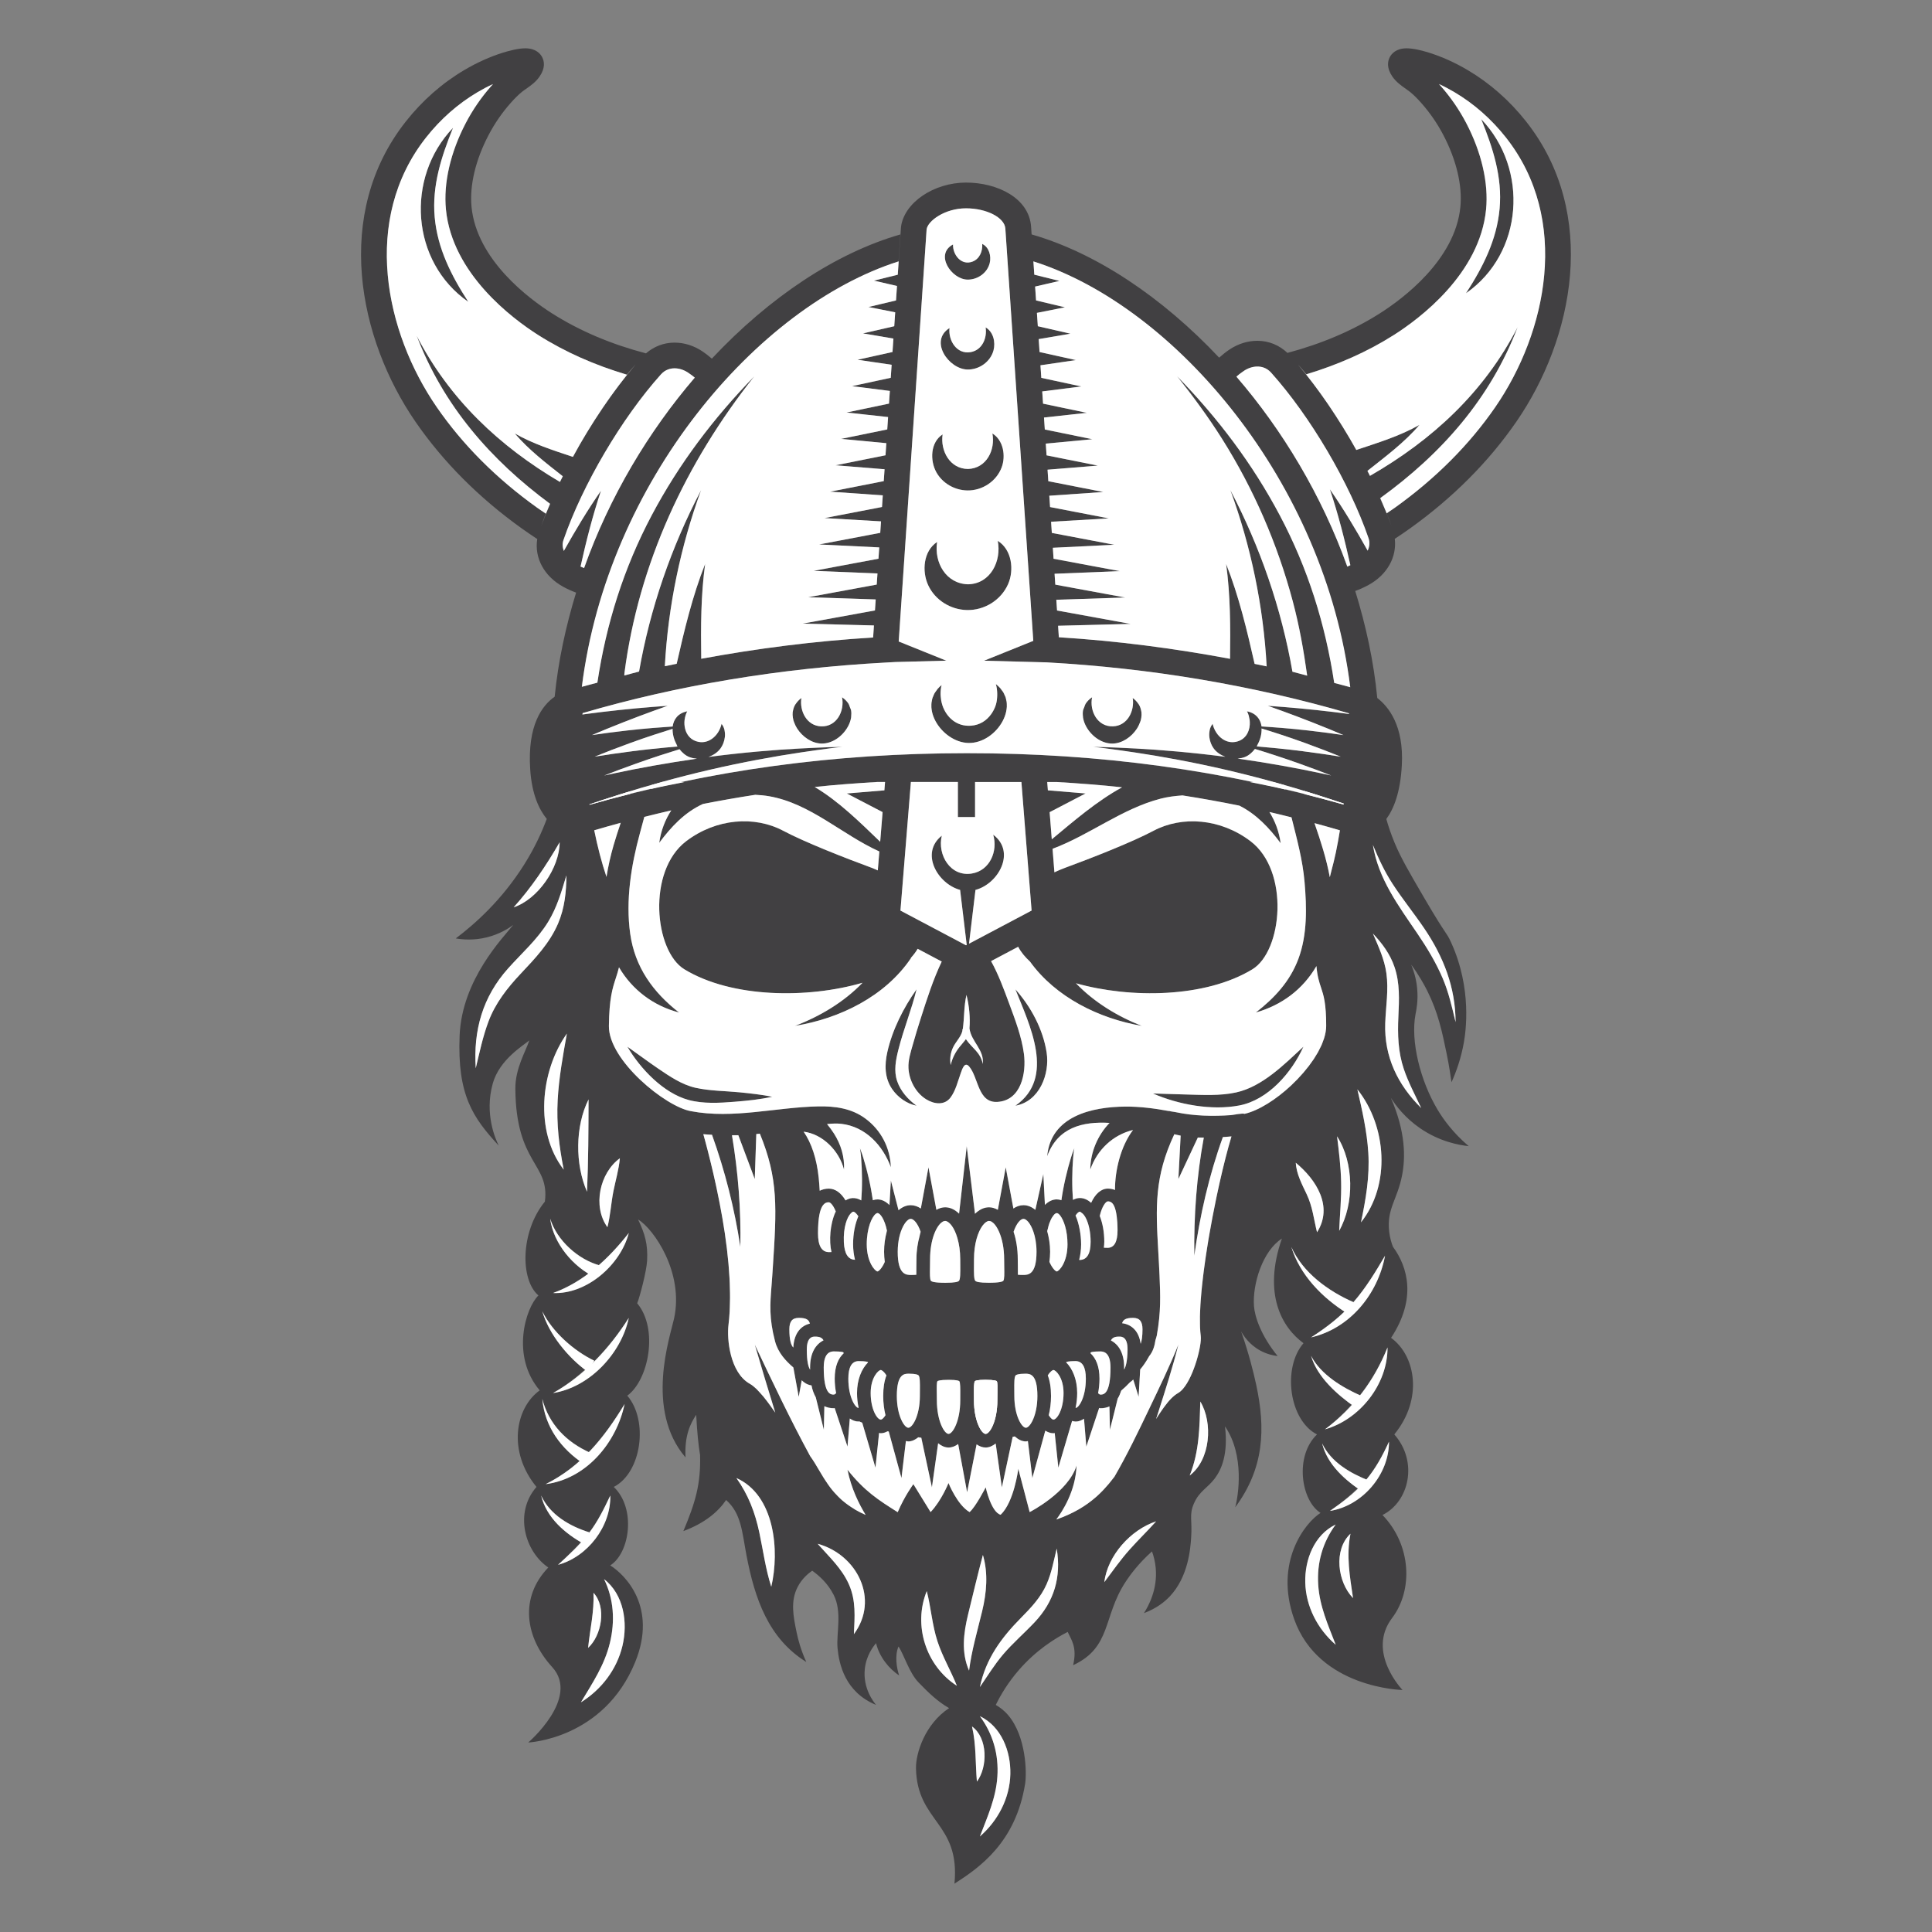 <?xml version="1.0" encoding="utf-8"?>
<!-- Generator: Adobe Illustrator 25.4.1, SVG Export Plug-In . SVG Version: 6.00 Build 0)  -->
<svg version="1.1" xmlns="http://www.w3.org/2000/svg" xmlns:xlink="http://www.w3.org/1999/xlink" x="0px" y="0px"
	 viewBox="22.366 337.079 100 100" enable-background="new 22.366 337.079 100 100" xml:space="preserve">
<rect x="22.366" y="337.079" width="100" height="100" fill="#808080" stroke="none"/>
<g id="background">
	<g>
		<path fill="#414042" d="M101.362,343.373c-0.86-1.091-1.883-1.99-3.039-2.672c-0.651-0.384-1.323-0.687-1.999-0.898
			c-0.326-0.102-0.79-0.223-1.152-0.223c-0.55,0-0.782,0.286-0.871,0.457c-0.111,0.212-0.176,0.56,0.14,1.014
			c0.195,0.279,0.471,0.472,0.692,0.627c0.075,0.053,0.149,0.104,0.215,0.157c0.184,0.15,0.368,0.331,0.594,0.587
			c0.439,0.497,0.82,1.05,1.131,1.645c0.677,1.293,0.99,2.615,0.882,3.721c-0.269,2.751-2.996,4.764-4.155,5.502
			c-1.445,0.919-3.059,1.591-4.796,2.055c-0.422-0.399-0.963-0.627-1.555-0.627c-0.503,0-1.002,0.156-1.443,0.451
			c-0.17,0.113-0.357,0.26-0.537,0.422c-2.96-3.143-6.379-5.423-9.711-6.38l0.095,1.398v0c0.002,0.001,0.005,0.002,0.007,0.003
			c0.421,0.133,0.843,0.294,1.264,0.471c0.16,0.067,0.319,0.146,0.479,0.219c0.259,0.119,0.517,0.24,0.775,0.374
			c0.204,0.106,0.407,0.22,0.61,0.335c0.203,0.115,0.405,0.234,0.607,0.359c0.237,0.146,0.473,0.295,0.708,0.453
			c0.145,0.098,0.289,0.202,0.434,0.304c0.28,0.198,0.56,0.398,0.836,0.613c0.006,0.005,0.012,0.01,0.017,0.014
			c4.553,3.548,8.516,9.319,10.102,15.907c0.054,0.221,0.11,0.442,0.159,0.665c0.05,0.231,0.096,0.463,0.14,0.696
			c0.103,0.538,0.195,1.08,0.263,1.627c0,0,0,0,0,0.001v0c-0.274-0.078-0.553-0.147-0.829-0.222c-0.461-3.054-1.369-5.943-2.82-8.68
			c-1.414-2.667-3.205-5.036-5.31-7.192c0.829,1.047,1.618,2.117,2.331,3.248c1.636,2.598,2.86,5.427,3.652,8.393
			c0.339,1.267,0.567,2.557,0.748,3.855v0c-0.256-0.064-0.505-0.143-0.763-0.204c-0.568-3.263-1.673-6.467-3.212-9.397
			c1.065,2.914,1.71,6.017,1.877,9.12v0c-0.207-0.045-0.416-0.086-0.623-0.129c-0.396-1.742-0.816-3.511-1.475-5.172
			c0.166,1.213,0.211,2.448,0.212,3.68c0,0.411-0.004,0.821-0.01,1.23c-2.896-0.543-5.853-0.928-8.86-1.116l-0.04-0.595v0
			l3.757-0.096l-3.811-0.694l-0.038-0.555v0l3.565-0.117l-3.618-0.667l-0.038-0.562v0l3.372-0.137L76.898,366l-0.039-0.569v0
			l3.18-0.156l-3.232-0.613l-0.039-0.577v0l2.988-0.175l-3.039-0.586l-0.04-0.586v0l2.795-0.193l-2.846-0.559l-0.04-0.596v0
			l2.603-0.211l-2.653-0.531l-0.041-0.607v0l2.411-0.227l-2.46-0.504l-0.042-0.619v0l2.219-0.243l-2.267-0.475l-0.043-0.633v0
			l2.027-0.257l-2.074-0.446l-0.044-0.65v0l1.835-0.269l-1.881-0.417l-0.045-0.669v0l1.643-0.28l-1.688-0.387l-0.047-0.691v0
			l1.451-0.288l-1.495-0.356l-0.049-0.718v0l1.26-0.292l-1.302-0.323l-0.168-2.471c-0.096-1.508-1.766-2.297-3.367-2.297
			c-1.662,0-3.202,1.031-3.367,2.294l-0.074,1.088l-0.081,1.193l-0.013,0.195l-1.233,0.306l1.193,0.277v0l-0.051,0.749l-1.426,0.339
			l1.384,0.275v0l-0.049,0.72l-1.619,0.371l1.576,0.268v0L68.56,355.3l-1.812,0.402l1.768,0.259v0l-0.046,0.674l-2.005,0.432
			l1.959,0.248v0l-0.045,0.656l-2.199,0.461l2.151,0.235v0l-0.043,0.641l-2.392,0.49l2.344,0.221v0l-0.042,0.627l-2.585,0.518
			l2.536,0.205v0l-0.042,0.615l-2.778,0.546l2.728,0.189v0l-0.041,0.604l-2.971,0.573l2.92,0.171v0l-0.04,0.594l-3.164,0.6
			l3.113,0.153v0l-0.04,0.585l-3.357,0.628l3.305,0.134v0l-0.039,0.577l-3.549,0.654l3.497,0.115v0l-0.039,0.57l-3.742,0.681
			l3.69,0.095v0l-0.042,0.623c-3.05,0.188-6.017,0.568-8.897,1.102c-0.006-0.409-0.01-0.819-0.01-1.229
			c0.001-1.231,0.046-2.466,0.212-3.679c-0.658,1.66-1.078,3.426-1.473,5.167c-0.204,0.042-0.41,0.081-0.613,0.125v0
			c0.168-3.1,0.812-6.2,1.876-9.11c-1.537,2.927-2.642,6.128-3.21,9.388c-0.259,0.061-0.507,0.14-0.764,0.204v0
			c0.002-0.053,0.004-0.102,0.007-0.122c0.738-5.685,3.182-10.898,6.723-15.364c-2.105,2.156-3.895,4.524-5.31,7.192
			c-1.449,2.733-2.356,5.618-2.818,8.668c-0.266,0.073-0.538,0.138-0.802,0.214v0c0,0,0,0,0-0.001
			c0.067-0.545,0.16-1.084,0.263-1.619c0.042-0.227,0.087-0.452,0.135-0.677c0.049-0.221,0.104-0.44,0.157-0.659
			c1.574-6.551,5.498-12.293,10.018-15.849c0.035-0.028,0.069-0.057,0.104-0.085c0.271-0.211,0.544-0.407,0.819-0.601
			c0.15-0.107,0.3-0.214,0.451-0.316c0.233-0.156,0.466-0.305,0.7-0.449c0.205-0.127,0.41-0.247,0.616-0.364
			c0.202-0.114,0.403-0.227,0.605-0.332c0.26-0.135,0.519-0.257,0.779-0.376c0.159-0.073,0.317-0.151,0.477-0.218
			c0.422-0.177,0.844-0.338,1.266-0.471c0.002-0.001,0.005-0.002,0.007-0.003l0.047-0.698l0.047-0.7
			c-3.349,0.961-6.788,3.26-9.759,6.428c-0.166-0.144-0.335-0.275-0.49-0.378c-0.442-0.295-0.941-0.451-1.443-0.451
			c-0.556,0-1.066,0.202-1.476,0.556c-1.767-0.464-3.407-1.144-4.874-2.077c-1.16-0.738-3.887-2.751-4.155-5.502
			c-0.108-1.107,0.205-2.428,0.882-3.721c0.312-0.595,0.692-1.149,1.131-1.646c0.226-0.256,0.41-0.437,0.595-0.588
			c0.065-0.053,0.139-0.104,0.215-0.157c0.222-0.155,0.498-0.348,0.692-0.627c0.317-0.454,0.251-0.802,0.14-1.014
			c-0.089-0.171-0.321-0.457-0.872-0.457c-0.362,0-0.826,0.122-1.152,0.223c-0.675,0.211-1.348,0.514-1.999,0.898
			c-1.156,0.683-2.178,1.582-3.038,2.673c-3.762,4.77-2.456,11.241,0.507,15.539c1.432,2.076,3.287,3.936,5.514,5.529
			c0.262,0.187,0.524,0.363,0.786,0.537c-0.155,0.972,0.354,1.933,1.354,2.477c0.233,0.127,0.449,0.221,0.657,0.297
			c-0.533,1.742-0.925,3.541-1.109,5.387c-0.638,0.444-1.421,1.461-1.266,3.771c0.085,1.265,0.448,2.055,0.857,2.555
			c-0.256,0.683-0.616,1.486-1.18,2.379c-1.147,1.819-2.52,3.043-3.529,3.806c0.332,0.058,0.917,0.117,1.611-0.056
			c0.638-0.159,1.098-0.445,1.361-0.639c-0.512,0.646-2.656,2.815-2.774,5.729c-0.124,3.072,0.683,4.239,2.024,5.691
			c-0.161-0.328-0.753-1.635-0.306-3.223c0.346-1.226,1.568-1.953,1.889-2.223c-0.182,0.567-0.73,1.444-0.722,2.501
			c0.028,3.914,1.787,3.858,1.528,5.843c-1.278,1.565-1.278,4.06-0.333,4.857c-0.67,0.648-1.434,3.147,0.066,4.913
			c-1.278,0.924-1.667,3.171-0.167,4.998c-1.167,1.337-0.611,3.337,0.611,4.171c-1.5,1.556-1.205,3.612,0.201,5.153
			c1.459,1.599-1.239,3.905-1.239,3.905s3.91-0.167,5.538-4.168c1.15-2.827-0.499-4.499-1.293-4.999
			c1.017-0.646,1.349-2.948,0.182-4.062c1.445-0.737,1.803-3.442,0.7-4.723c1.111-0.813,1.623-3.459,0.512-4.782
			c0.137-0.333,0.487-1.67,0.514-2.209c0.043-0.852-0.113-1.386-0.468-2.13c0.814,0.493,2.381,2.751,1.863,5.129
			c-0.205,0.939-1.519,4.723,0.593,7.188c-0.056-1.131,0.246-1.745,0.553-2.206c0.048,0.905,0.113,1.571,0.2,2.081
			c0.043,1.508-0.244,2.457-0.864,3.939c1.119-0.418,1.802-1.004,2.212-1.61c0.787,0.693,0.826,1.66,1.051,2.845
			c0.43,2.26,1.137,4.321,3.099,5.539c-0.283-0.623-0.424-1.161-0.5-1.528c-0.171-0.831-0.332-1.614,0.056-2.362
			c0.221-0.426,0.543-0.69,0.75-0.834c0.333,0.235,0.797,0.632,1.111,1.25c0.451,0.886,0.13,1.998,0.201,2.756
			c0.075,0.81,0.378,2.278,1.994,2.94c-0.114-0.136-0.692-0.852-0.583-1.862c0.074-0.69,0.43-1.155,0.583-1.334
			c0.164,0.711,0.691,1.351,1.195,1.667c-0.127-0.361-0.24-1.024-0.033-1.495c0.284,0.427,0.55,1.356,1.033,1.857
			c0.559,0.579,0.99,0.988,1.584,1.334c-1.25,0.82-1.729,2.343-1.713,3.117c0.056,2.797,2.297,2.797,1.991,5.969
			c1.306-0.838,3.167-2.13,3.658-5.172c0.09-0.559,0.058-2.452-0.88-3.552c-0.221-0.259-0.461-0.425-0.639-0.528
			c0.253-0.517,0.631-1.157,1.195-1.806c0.897-1.033,1.869-1.636,2.528-1.973c0.186,0.416,0.499,0.782,0.281,1.722
			c1.989-0.925,1.538-2.497,2.692-4.278c0.26-0.401,0.694-0.989,1.389-1.611c0.087,0.238,0.164,0.527,0.194,0.861
			c0.101,1.108-0.378,1.972-0.611,2.334c0.68-0.254,1.095-0.61,1.334-0.861c0.97-1.024,1.072-2.49,1.111-3.056
			c0.063-0.911-0.115-1.162,0.139-1.75c0.283-0.655,0.697-0.793,1.084-1.306c0.364-0.483,0.695-1.287,0.528-2.695
			c1.028,1.5,0.69,3.609,0.528,4.191c1.5-2.025,1.581-4.064,1.084-6.358c-0.142-0.656-0.38-1.613-0.778-2.751
			c0.119,0.217,0.418,0.686,1,1c0.347,0.187,0.672,0.253,0.889,0.278c-0.863-1.059-1.183-2.04-1.223-2.584
			c-0.083-1.137,0.445-2.858,1.445-3.496c-0.999,2.874,0.006,4.602,1.118,5.415c-1.103,1.281-0.745,3.987,0.7,4.723
			c-1.167,1.115-0.835,3.416,0.182,4.062c-0.795,0.5-2.41,2.548-1.367,5.493c1.272,3.593,5.612,3.673,5.612,3.673
			s-1.887-1.95-0.539-3.729c1.09-1.438,1.002-3.773-0.499-5.329c1.386-0.686,1.857-2.763,0.611-4.171
			c1.5-1.828,1.111-4.074-0.167-4.998c1.324-2.009,0.876-3.657,0.097-4.715c-0.084-0.216-0.155-0.459-0.192-0.763
			c-0.146-1.201,0.422-1.666,0.667-2.945c0.174-0.906,0.188-2.232-0.583-4.001c0.256,0.403,0.733,1.041,1.528,1.584
			c1.007,0.688,1.997,0.863,2.501,0.917c-0.82-0.697-1.318-1.398-1.612-1.889c-0.887-1.482-1.409-3.542-1.139-4.946
			c0.036-0.185,0.146-0.678,0.083-1.334c-0.05-0.527-0.193-0.948-0.306-1.223c0.399,0.542,0.664,1.022,0.834,1.361
			c0.556,1.116,0.766,2.108,1,3.251c0.126,0.614,0.203,1.125,0.25,1.473c0.252-0.556,0.496-1.246,0.639-2.056
			c0.093-0.525,0.44-2.783-0.667-5.196c-0.26-0.566-0.189-0.245-1.361-2.251c-0.815-1.394-1.23-2.107-1.556-2.89
			c-0.185-0.444-0.322-0.856-0.429-1.233c0.389-0.527,0.727-1.381,0.803-2.782c0.111-2.051-0.69-3.034-1.271-3.481
			c-0.184-1.899-0.588-3.75-1.141-5.54c0.215-0.077,0.44-0.174,0.683-0.307c0.97-0.528,1.476-1.448,1.364-2.391
			c0.259-0.172,0.518-0.345,0.776-0.53c2.227-1.593,4.082-3.453,5.514-5.529C103.818,354.615,105.124,348.143,101.362,343.373z
			 M91.571,395.895c0.879,1.358,0.9,3.488,0.11,4.89c0.034-0.846,0.121-1.683,0.101-2.533
			C91.764,397.461,91.668,396.68,91.571,395.895z M91.512,381.189c-0.071,0.332-0.151,0.662-0.239,0.987
			c-0.027,0.101-0.047,0.205-0.076,0.306c0,0,0,0,0,0.001c-0.176-0.962-0.476-1.881-0.793-2.798c0.44,0.117,0.877,0.244,1.315,0.371
			c0,0.001,0,0.001,0,0.002C91.659,380.438,91.589,380.815,91.512,381.189z M52.51,374.064c0.006-0.024,0.007-0.049,0.014-0.073
			c4.899-1.435,10.175-2.319,15.697-2.617l0.491-0.027l2.634-0.069l-2.464-0.993v0l1.402-20.704l0.042-0.625
			c0.058-0.44,0.94-1.092,2.04-1.092c1.068,0,2,0.48,2.036,1.051l0.006,0.091l0.039,0.576h0l1.401,20.67v0l-2.55,1.028l3.24,0.085
			c5.41,0.299,10.677,1.192,15.639,2.637c0.004,0.013,0.011,0.024,0.015,0.036v0c-0.007-0.001-0.012-0.002-0.018-0.003
			c-0.466-0.062-1.087-0.138-1.709-0.204c-1.242-0.135-2.482-0.216-2.483-0.216c0.001,0,1.175,0.409,2.325,0.864
			c0.576,0.226,1.147,0.461,1.572,0.642c0.007,0.003,0.013,0.006,0.02,0.009c0,0,0,0,0,0c0,0,0,0,0,0
			c-0.187-0.028-0.406-0.058-0.623-0.087c0,0,0,0,0,0c-0.381-0.052-0.783-0.104-1.202-0.151c-0.951-0.11-1.89-0.176-2.413-0.209
			c-0.053-0.373-0.281-0.689-0.754-0.783c0.037,0.071,0.068,0.147,0.091,0.224c0.012,0.041,0.018,0.084,0.026,0.127
			c0.007,0.036,0.018,0.072,0.022,0.108c0.008,0.066,0.007,0.132,0.005,0.198c-0.001,0.012,0.001,0.025,0,0.037
			c-0.027,0.413-0.256,0.793-0.721,0.885c-0.258,0.051-0.489-0.013-0.681-0.14l0,0c-0.129-0.086-0.24-0.201-0.327-0.335
			c-0.003-0.004-0.006-0.008-0.009-0.013c-0.086-0.135-0.151-0.286-0.185-0.443c-0.078,0.098-0.127,0.21-0.154,0.327
			c-0.002,0.009-0.001,0.018-0.002,0.027c-0.022,0.112-0.027,0.227-0.012,0.343c0.026,0.207,0.101,0.41,0.219,0.572
			c0.153,0.209,0.37,0.347,0.605,0.436c-1.693-0.222-3.38-0.362-4.654-0.429c-1.308-0.07-2.179-0.085-2.179-0.085
			s0.867,0.098,2.158,0.292c1.291,0.192,3.003,0.501,4.692,0.894c1.69,0.391,3.355,0.864,4.592,1.255
			c0.64,0.201,1.167,0.375,1.528,0.497c-0.006,0.014-0.009,0.03-0.016,0.044c-0.002-0.001-0.004-0.001-0.006-0.002v0
			c-0.663-0.189-1.329-0.363-1.996-0.532c0,0,0,0,0,0c-0.335-0.085-0.671-0.164-1.007-0.243v0c-0.611-0.145-1.23-0.263-1.846-0.39
			h0.138c-4.741-0.995-9.619-1.487-14.773-1.487c-5.153,0-10.031,0.493-14.772,1.487H57.8c-0.58,0.121-1.164,0.227-1.74,0.362v0
			c-0.36,0.085-0.72,0.166-1.079,0.257v0c-0.699,0.176-1.396,0.36-2.091,0.559v0c-0.003,0.001-0.007,0.002-0.01,0.003
			c-0.003-0.007-0.009-0.011-0.013-0.018c0.359-0.122,0.93-0.312,1.646-0.537c1.237-0.391,2.902-0.864,4.592-1.255
			c1.689-0.393,3.401-0.702,4.692-0.894c1.291-0.194,2.158-0.292,2.158-0.292s-0.872,0.014-2.18,0.085
			c-1.296,0.067-3.021,0.211-4.743,0.439c0.245-0.087,0.471-0.23,0.629-0.446c0.121-0.166,0.199-0.376,0.222-0.588h0
			c0.013-0.113,0.006-0.227-0.016-0.336c-0.002-0.008,0-0.016-0.002-0.024c-0.027-0.115-0.076-0.224-0.153-0.321
			c-0.033,0.152-0.095,0.299-0.177,0.432c-0.001,0.002-0.003,0.004-0.004,0.006c-0.083,0.132-0.189,0.246-0.312,0.334
			c-0.197,0.14-0.437,0.213-0.707,0.159c-0.385-0.076-0.605-0.35-0.686-0.676c0,0,0-0.001,0-0.001
			c-0.036-0.145-0.046-0.299-0.028-0.453c0.001-0.006,0.003-0.011,0.003-0.016c0.02-0.151,0.064-0.3,0.134-0.434
			c-0.475,0.094-0.703,0.412-0.755,0.787c-0.535,0.034-1.439,0.1-2.348,0.205c-0.376,0.042-0.741,0.089-1.089,0.135c0,0,0,0,0,0
			c-0.261,0.035-0.515,0.07-0.736,0.103c0,0,0,0,0,0c0,0,0,0,0,0c0.007-0.003,0.013-0.006,0.02-0.009
			c0.426-0.181,0.996-0.416,1.572-0.642c1.15-0.455,2.323-0.864,2.325-0.864c-0.001,0-1.241,0.082-2.483,0.216
			c-0.621,0.066-1.243,0.142-1.709,0.204C52.651,374.044,52.581,374.054,52.51,374.064L52.51,374.064z M89.79,375.96
			c-0.228-0.03-0.454-0.057-0.676-0.082c-0.029-0.003-0.056-0.006-0.084-0.009c-0.193-0.021-0.384-0.042-0.565-0.06c0,0,0,0,0,0
			c-0.398-0.04-0.76-0.072-1.05-0.096c0.016-0.025,0.021-0.054,0.035-0.08c0.073-0.132,0.13-0.272,0.167-0.414
			c0.035-0.145,0.055-0.292,0.047-0.435c0.504,0.155,1.387,0.435,2.261,0.754c0.662,0.24,1.317,0.494,1.805,0.693
			c0.011,0.005,0.019,0.008,0.03,0.012C91.202,376.154,90.5,376.049,89.79,375.96z M91.268,377.219
			c-0.185-0.041-0.378-0.083-0.589-0.127c-1.163-0.249-2.687-0.527-4.25-0.749c0.125-0.012,0.249-0.031,0.367-0.077
			c0.206-0.081,0.381-0.236,0.525-0.421c0.566,0.173,1.445,0.452,2.315,0.765C90.217,376.815,90.788,377.031,91.268,377.219z
			 M76.605,377.986l-0.034-0.431h0.483c1.141,0.068,2.273,0.154,3.39,0.275c-1.307,0.714-2.487,1.736-3.637,2.691l-0.111-1.404
			l1.86-0.969L76.605,377.986z M72.523,385.923l-0.064,0.532l0.398-3.315c1.196-0.318,2.104-1.971,0.917-2.858
			c0.249,0.842-0.167,1.85-1.098,2.008c-1.121,0.19-1.803-0.971-1.563-1.958c-1.139,0.901-0.213,2.495,0.948,2.808l0.342,2.847
			l-0.036,0.019l-3.394-1.797l0.541-6.655h2.432v1.815h0.889v-1.815h2.399l0.527,6.654L72.523,385.923z M73.234,392.151
			c-0.109-0.604-0.565-0.826-0.874-1.287c-0.101,0.143-0.226,0.274-0.335,0.413c-0.222,0.281-0.37,0.581-0.452,0.929
			c-0.054-0.318-0.014-0.619,0.122-0.913c0.135-0.29,0.41-0.542,0.483-0.855c-0.004-0.039-0.001-0.074,0.017-0.094
			c0.001-0.001,0.003-0.001,0.004-0.001c0.084-0.586,0.053-1.182,0.191-1.768c0.137,0.54,0.202,1.174,0.154,1.741
			c0,0,0.001,0,0.002,0C72.639,391.003,73.316,391.404,73.234,392.151z M68.049,379.114l-0.125,1.535
			c-1.055-1.016-2.142-2.095-3.39-2.836c1.063-0.114,2.142-0.193,3.227-0.258h0.415l-0.035,0.432l-1.945,0.162L68.049,379.114z
			 M53.415,381.312c-0.003-0.011-0.006-0.023-0.009-0.034c-0.104-0.4-0.198-0.809-0.282-1.225c0.457-0.132,0.913-0.265,1.372-0.387
			c-0.13,0.385-0.257,0.769-0.369,1.156c-0.153,0.532-0.279,1.085-0.369,1.645C53.632,382.095,53.519,381.708,53.415,381.312z
			 M54.45,397.03c-0.051,0.577-0.221,1.14-0.334,1.706c-0.122,0.615-0.154,1.255-0.311,1.862
			C53.029,399.521,53.401,397.794,54.45,397.03z M56.071,375.848c-0.309,0.033-0.627,0.069-0.952,0.111
			c-0.709,0.09-1.411,0.194-1.969,0.284c0.011-0.004,0.019-0.008,0.03-0.012c0.488-0.198,1.142-0.453,1.805-0.693
			c0.834-0.305,1.682-0.576,2.196-0.734c-0.006,0.137,0.016,0.278,0.05,0.417c0.036,0.135,0.09,0.269,0.158,0.395
			c0.018,0.033,0.025,0.07,0.045,0.102C57.062,375.749,56.584,375.793,56.071,375.848z M57.536,375.859
			c0.141,0.178,0.311,0.328,0.51,0.406c0.126,0.049,0.26,0.072,0.393,0.083c-1.549,0.221-3.058,0.497-4.211,0.744
			c-0.21,0.045-0.404,0.087-0.589,0.127c0.48-0.188,1.051-0.403,1.632-0.61C56.118,376.304,56.969,376.033,57.536,375.859z
			 M52.83,393.985c-0.004,1.586-0.01,3.194-0.079,4.779C52.129,397.345,52.131,395.377,52.83,393.985z M50.379,364.307
			c0.079-0.213,0.157-0.425,0.242-0.641c-0.151-0.104-0.303-0.202-0.454-0.31c-2.101-1.503-3.848-3.253-5.192-5.201
			c-1.511-2.19-2.556-4.992-2.586-7.778c-0.024-2.167,0.566-4.324,2.028-6.178c0.758-0.961,1.656-1.751,2.669-2.35
			c0.264-0.156,0.531-0.296,0.8-0.419c0,0,0,0,0,0c0,0,0,0,0,0c-0.035,0.038-0.067,0.075-0.097,0.108
			c-0.511,0.577-0.953,1.22-1.314,1.91c-0.597,1.14-0.951,2.318-1.035,3.41c-0.028,0.364-0.026,0.719,0.007,1.059
			c0.325,3.335,3.442,5.655,4.767,6.497c1.403,0.892,2.95,1.566,4.602,2.06c0.152-0.189,0.305-0.363,0.459-0.543
			c-0.213,0.249-0.423,0.512-0.633,0.779c-0.309,0.394-0.612,0.804-0.908,1.23c-0.116,0.167-0.229,0.34-0.343,0.511
			c-0.28,0.422-0.554,0.851-0.814,1.291c-0.074,0.125-0.147,0.25-0.219,0.376c-0.116,0.202-0.218,0.408-0.329,0.612
			c-1.03-0.342-2.075-0.676-3.016-1.214c0.72,0.844,1.612,1.528,2.484,2.214c-0.034,0.067-0.069,0.135-0.102,0.202
			c-0.015,0.032-0.027,0.063-0.042,0.095c-3.131-1.844-5.724-4.277-7.418-7.566c1.381,3.624,3.843,6.439,6.912,8.702
			c-0.048,0.114-0.107,0.23-0.153,0.343C50.584,363.774,50.475,364.043,50.379,364.307z M51.549,365.596
			c-0.031-0.087-0.053-0.177-0.059-0.271c-0.005-0.094,0.006-0.193,0.042-0.298c0.986-2.863,3.014-6.307,5.046-8.572
			c0.232-0.258,0.51-0.312,0.703-0.312c0.238,0,0.481,0.078,0.703,0.226c0.145,0.097,0.255,0.182,0.343,0.256l0,0h0
			c-2.393,2.789-4.412,6.155-5.729,9.857c-0.057-0.022-0.118-0.049-0.184-0.079v0c0.294-1.325,0.628-2.638,1.059-3.926
			C52.774,363.481,52.148,364.531,51.549,365.596z M51.333,380.676c-0.003,1.319-1.124,2.95-2.38,3.366
			C49.871,383.021,50.646,381.863,51.333,380.676z M49.31,387.485c-0.683,0.725-1.304,1.517-1.658,2.458
			c-0.299,0.797-0.464,1.605-0.663,2.43c-0.126-1.968,0.351-3.688,1.678-5.172c0.713-0.797,1.513-1.494,2.075-2.416
			c0.454-0.744,0.691-1.568,0.939-2.396c-0.001,0.848-0.092,1.697-0.428,2.486C50.819,385.896,50.06,386.689,49.31,387.485z
			 M51.707,390.578c-0.206,1.144-0.414,2.285-0.477,3.448c-0.066,1.23,0.076,2.39,0.313,3.593
			C50.032,395.664,50.322,392.524,51.707,390.578z M51.25,418.074c0.41-0.377,0.807-0.764,1.181-1.174
			c-0.931-0.546-1.795-1.331-2.056-2.411c0.468,1.004,1.476,1.584,2.496,1.904c0.448-0.592,0.765-1.236,1.083-1.904
			C53.994,416.075,52.783,417.66,51.25,418.074z M52.806,422.373c0.096-0.954,0.322-1.884,0.278-2.85
			C53.773,420.255,53.51,421.735,52.806,422.373z M54.584,422.267c-0.292,1.225-1.089,2.263-2.15,2.924
			c0.6-1.002,1.223-1.924,1.501-3.078c0.269-1.115,0.205-2.264-0.303-3.299C54.657,419.612,54.871,421.063,54.584,422.267z
			 M50.61,413.898c0.665-0.332,1.242-0.739,1.759-1.202c-1.067-0.777-1.812-1.851-1.935-3.207c0.337,1.289,1.225,2.2,2.411,2.746
			c0.703-0.729,1.296-1.569,1.849-2.483C54.274,411.757,52.714,413.629,50.61,413.898z M50.991,409.183
			c0.604-0.339,1.143-0.759,1.652-1.211c-0.953-0.728-1.879-1.876-2.208-3.02c0.519,1.064,1.633,2.049,2.69,2.556
			c-0.015,0.025-0.03,0.049-0.045,0.074c0.693-0.686,1.303-1.458,1.832-2.288C54.522,407.137,52.885,408.885,50.991,409.183z
			 M50.991,404.005c0.663-0.238,1.268-0.588,1.827-1.005c-0.996-0.609-1.831-1.704-1.975-2.848c0.336,1.106,1.407,2.084,2.518,2.407
			c0.57-0.5,1.087-1.066,1.552-1.659C54.486,402.55,52.731,404.085,50.991,404.005z M62.287,419.208
			c-0.293-0.907-0.419-1.864-0.616-2.794c-0.222-1.05-0.569-1.957-1.189-2.832C62.47,414.465,62.726,417.347,62.287,419.208z
			 M66.564,421.662c0.04-0.896,0.117-1.731-0.259-2.578c-0.37-0.832-1.029-1.429-1.618-2.099
			C66.726,417.54,67.903,419.854,66.564,421.662z M70.335,419.435c0.222,0.862,0.277,1.753,0.556,2.604
			c0.263,0.8,0.691,1.518,1.003,2.296C70.295,423.307,69.614,421.204,70.335,419.435z M72.476,420.634
			c0.25-1.022,0.494-2.054,0.765-3.07c0.282,0.958,0.191,1.96-0.041,2.918c-0.249,1.031-0.54,2.012-0.676,3.066
			C72.111,422.61,72.239,421.604,72.476,420.634z M72.677,426.441c0.819,0.59,0.82,2.099,0.253,2.853
			C72.848,428.339,72.898,427.382,72.677,426.441z M74.661,428.908c-0.03,1.25-0.642,2.414-1.576,3.225
			c0.392-1.026,0.831-1.981,0.905-3.097c0.075-1.144-0.226-2.207-0.905-3.127C74.2,426.444,74.689,427.728,74.661,428.908z
			 M75.907,421.059c-0.532,0.563-1.119,1.066-1.622,1.657c-0.45,0.529-0.805,1.114-1.199,1.683c0.307-1.459,1.097-2.536,2.127-3.58
			c0.522-0.529,1.024-1.055,1.327-1.745c0.261-0.594,0.368-1.215,0.522-1.841C77.301,418.712,76.937,419.968,75.907,421.059z
			 M80.842,417.277c-0.482,0.539-0.885,1.121-1.319,1.696c0.174-1.388,1.366-2.714,2.684-3.149
			C81.764,416.319,81.285,416.781,80.842,417.277z M83.944,413.451c0.503-1.242,0.51-2.514,0.55-3.83
			C85.159,410.727,85.02,412.635,83.944,413.451z M85.964,396.397c-0.005,0.016-0.009,0.032-0.014,0.049
			c-0.046,0.167-0.092,0.342-0.139,0.524c-0.008,0.03-0.016,0.061-0.023,0.091c-0.045,0.177-0.09,0.358-0.135,0.546
			c-0.01,0.041-0.019,0.082-0.029,0.123c-0.044,0.184-0.087,0.37-0.13,0.562c-0.012,0.052-0.023,0.106-0.035,0.158
			c-0.042,0.188-0.083,0.376-0.123,0.569c-0.012,0.057-0.023,0.114-0.035,0.171c-0.119,0.576-0.232,1.167-0.335,1.759
			c-0.021,0.118-0.042,0.236-0.061,0.354c-0.021,0.128-0.04,0.253-0.06,0.38c-0.022,0.139-0.044,0.279-0.065,0.416
			c-0.018,0.117-0.033,0.232-0.049,0.348c-0.02,0.146-0.04,0.29-0.059,0.432c-0.014,0.108-0.026,0.213-0.039,0.319
			c-0.017,0.145-0.033,0.287-0.048,0.427c-0.011,0.101-0.02,0.2-0.03,0.299c-0.013,0.138-0.024,0.272-0.034,0.404
			c-0.007,0.092-0.014,0.184-0.019,0.273c-0.008,0.131-0.013,0.256-0.018,0.379c-0.003,0.08-0.007,0.162-0.008,0.239
			c-0.002,0.129,0,0.247,0.002,0.365c0.001,0.06,0,0.124,0.003,0.181c0.007,0.163,0.019,0.315,0.036,0.451
			c0,0.004,0.001,0.009,0.001,0.013c0.062,0.464-0.347,2.07-0.917,2.73c-0.081,0.094-0.166,0.169-0.253,0.219
			c-0.124,0.07-0.245,0.169-0.365,0.29c-0.264,0.267-0.519,0.642-0.777,1.054c0.037-0.117,0.077-0.233,0.114-0.35
			c0.37-1.158,0.745-2.32,1.041-3.499c-0.453,1.125-0.983,2.221-1.507,3.314c-0.569,1.188-1.141,2.382-1.803,3.522
			c-0.003,0.004-0.006,0.008-0.009,0.011c-0.055,0.073-0.115,0.146-0.173,0.219c-0.038,0.048-0.076,0.096-0.116,0.144
			c-0.073,0.087-0.151,0.174-0.231,0.26c-0.029,0.032-0.059,0.063-0.089,0.095c-0.091,0.094-0.187,0.188-0.289,0.28
			c-0.021,0.019-0.044,0.038-0.066,0.057c-0.496,0.433-1.134,0.834-2.037,1.149c0.308-0.409,1.003-1.469,1.048-2.794
			c-0.424,1.39-2.427,2.41-2.427,2.41l-0.588-2.241c0,0-0.215,1.722-0.915,2.379c-0.496-0.138-0.772-1.419-0.772-1.419
			s-0.526,1.021-0.835,1.281c-0.64-0.37-1.091-1.504-1.091-1.504s-0.362,0.912-0.927,1.504l-0.891-1.446
			c0,0-0.458,0.619-0.811,1.451c-0.999-0.63-1.715-1.084-2.601-2.199c0.193,0.973,0.604,1.79,0.941,2.341
			c-0.004-0.002-0.007-0.004-0.011-0.005c-0.187-0.081-0.356-0.168-0.513-0.259c-0.081-0.047-0.154-0.096-0.228-0.145
			c-0.088-0.058-0.173-0.117-0.252-0.177c-0.067-0.051-0.133-0.102-0.194-0.155c-0.083-0.072-0.159-0.146-0.233-0.22
			c-0.064-0.065-0.127-0.13-0.185-0.196c-0.077-0.088-0.151-0.177-0.219-0.267c-0.04-0.053-0.077-0.107-0.115-0.16
			c-0.054-0.078-0.107-0.156-0.157-0.234c-0.031-0.048-0.062-0.096-0.092-0.145c-0.066-0.108-0.13-0.215-0.193-0.321
			c-0.004-0.007-0.009-0.014-0.013-0.022c-0.152-0.259-0.3-0.51-0.468-0.741c-1.024-1.886-1.946-3.831-2.865-5.769
			c0.346,1.174,0.695,2.35,1.06,3.521c-0.463-0.668-0.904-1.261-1.317-1.492c-1.037-0.582-1.193-2.334-1.104-3.044
			c0.028-0.222,0.046-0.452,0.06-0.686c0.004-0.072,0.005-0.146,0.008-0.219c0.007-0.166,0.012-0.332,0.012-0.502
			c0-0.086-0.001-0.174-0.002-0.261c-0.002-0.164-0.006-0.328-0.013-0.495c-0.004-0.087-0.007-0.174-0.012-0.261
			c-0.01-0.177-0.022-0.355-0.037-0.534c-0.006-0.076-0.011-0.152-0.018-0.229c-0.02-0.22-0.043-0.44-0.069-0.66
			c-0.004-0.035-0.007-0.069-0.011-0.103c-0.032-0.266-0.068-0.532-0.107-0.796c-0.003-0.017-0.005-0.034-0.008-0.052
			c-0.036-0.237-0.074-0.473-0.114-0.706c-0.012-0.07-0.024-0.137-0.037-0.206c-0.032-0.181-0.065-0.36-0.099-0.537
			c-0.015-0.079-0.031-0.157-0.046-0.235c-0.033-0.166-0.066-0.328-0.1-0.488c-0.016-0.077-0.032-0.153-0.048-0.228
			c-0.035-0.16-0.069-0.315-0.104-0.469c-0.016-0.069-0.031-0.14-0.047-0.207c-0.039-0.166-0.077-0.326-0.115-0.482
			c-0.03-0.124-0.06-0.242-0.089-0.36c-0.026-0.102-0.051-0.206-0.076-0.302c-0.033-0.128-0.064-0.245-0.095-0.362
			c-0.01-0.038-0.02-0.077-0.03-0.113c-0.035-0.131-0.068-0.25-0.1-0.365c-0.001-0.005-0.003-0.012-0.005-0.017
			c0.149,0.016,0.299,0.02,0.449,0.03c0.674,1.879,1.17,3.832,1.467,5.804c0.038-1.93-0.115-3.872-0.433-5.779
			c0.11-0.002,0.219,0.002,0.329-0.002c0.283,0.756,0.567,1.513,0.85,2.269c0.027-0.777,0.053-1.554,0.08-2.33
			c0.062-0.006,0.123-0.014,0.184-0.02c0.958,2.344,0.877,3.797,0.665,7.018l-0.021,0.311c-0.013,0.197-0.027,0.379-0.041,0.553
			c-0.074,0.932-0.132,1.667,0.182,2.864c0.157,0.595,0.554,1.017,0.949,1.358c0.092,0.507,0.184,1.015,0.277,1.522
			c0.052-0.286,0.104-0.573,0.156-0.859c0.13,0.128,0.286,0.232,0.506,0.264c0.042,0.228,0.12,0.433,0.221,0.617l0.418,1.679
			l0.027-1.22c0.137,0.065,0.297,0.105,0.49,0.105c0.015,0,0.028-0.009,0.043-0.01l0.664,1.996l0.12-1.454
			c0.138,0.095,0.287,0.157,0.448,0.157c0.015,0,0.028-0.005,0.042-0.007c0.051,0.023,0.102,0.048,0.153,0.07l0.684,2.324
			l0.188-1.796c0.029,0.003,0.057,0.015,0.087,0.015c0.127,0,0.243-0.044,0.356-0.102c0.019,0.005,0.038,0.009,0.057,0.014
			l0.658,2.408l0.231-1.918c0.042,0.007,0.082,0.021,0.126,0.021c0.189,0,0.358-0.089,0.515-0.213
			c0.052,0.007,0.103,0.017,0.155,0.023l0.55,2.568l0.322-2.282c0.163,0.132,0.342,0.22,0.538,0.22c0.18,0,0.346-0.067,0.499-0.18
			l0.462,2.497l0.491-2.48c0.145,0.099,0.301,0.163,0.469,0.163c0.189,0,0.36-0.083,0.519-0.206l0.32,2.269l0.56-2.616
			c0.036-0.007,0.073-0.014,0.109-0.021c0.171,0.153,0.36,0.258,0.572,0.258c0.036,0,0.07-0.013,0.106-0.018l0.231,1.915l0.67-2.453
			c0.131,0.078,0.269,0.134,0.42,0.134c0.023,0,0.044-0.009,0.067-0.011l0.188,1.792l0.712-2.419
			c0.061,0.016,0.123,0.032,0.188,0.032c0.154,0,0.296-0.059,0.429-0.146l0.119,1.443l0.665-2.001
			c0.021,0.002,0.04,0.015,0.062,0.015c0.183,0,0.337-0.035,0.469-0.094l0.026,1.209l0.403-1.617
			c0.077-0.124,0.135-0.265,0.183-0.412c0.167-0.14,0.314-0.284,0.451-0.429c0.06-0.044,0.12-0.088,0.17-0.143
			c0.093,0.297,0.185,0.595,0.278,0.892c0.027-0.472,0.055-0.944,0.082-1.416c0.116-0.134,0.29-0.367,0.468-0.691
			c0.195-0.234,0.282-0.543,0.322-0.825c0.022-0.083,0.054-0.155,0.07-0.242c0.22-1.237,0.185-2.06,0.141-3.103
			c-0.019-0.442-0.043-0.86-0.066-1.26c-0.131-2.283-0.205-3.848,0.831-6.051c0.11,0.023,0.218,0.053,0.328,0.071
			c-0.039,0.749-0.078,1.499-0.117,2.248c0.336-0.717,0.671-1.433,1.007-2.15c0.103,0.006,0.205,0.002,0.308,0.004
			c-0.374,2.012-0.52,4.072-0.491,6.113c0.289-2.082,0.761-4.16,1.479-6.141c0.148-0.011,0.297-0.017,0.444-0.034
			C86.06,396.055,86.012,396.222,85.964,396.397z M65.643,409.191c-0.041,0.035-0.084,0.071-0.117,0.071
			c-0.157,0-0.524,0-0.524-1.401c0-0.833,0.405-0.833,0.538-0.833c0.384,0,0.469,0.041,0.48,0.047
			c0.006,0.01,0.009,0.032,0.013,0.051c-0.27,0.249-0.463,0.664-0.463,1.311C65.571,408.706,65.599,408.957,65.643,409.191z
			 M65.429,400.368L65.429,400.368c-0.071,0.313-0.107,0.662-0.09,1.043c0.008,0.176,0.032,0.329,0.065,0.472
			c-0.042,0.001-0.074,0.004-0.126,0.004c-0.379,0-0.572-0.327-0.572-0.972c0-0.845,0.112-1.24,0.241-1.43
			c0.009-0.014,0.018-0.023,0.028-0.035c0.027-0.034,0.054-0.062,0.082-0.081c0.011-0.007,0.02-0.014,0.031-0.02
			c0.027-0.015,0.053-0.025,0.077-0.03c0.008-0.002,0.015-0.005,0.023-0.006c0.029-0.004,0.056-0.006,0.077-0.006h0
			c0.089,0,0.239,0.167,0.362,0.473C65.541,399.951,65.478,400.152,65.429,400.368z M64.989,406.456
			c-0.386,0.195-0.694,0.624-0.694,1.406c0,0.036,0.002,0.075,0.002,0.112c-0.092-0.141-0.172-0.43-0.172-1.036
			c0-0.676,0.316-0.676,0.42-0.676C64.786,406.262,64.916,406.314,64.989,406.456z M63.428,406.827
			c-0.113-0.115-0.205-0.367-0.205-0.945c0-0.408,0.151-0.59,0.491-0.59c0.389,0,0.521,0.1,0.571,0.298
			C63.853,405.688,63.465,406.052,63.428,406.827z M68.198,410.33c-0.086,0.134-0.174,0.227-0.243,0.227
			c-0.185,0-0.524-0.522-0.524-1.376c0-0.804,0.4-1.186,0.521-1.191c0.059,0.003,0.183,0.097,0.295,0.278
			c-0.109,0.282-0.167,0.635-0.167,1.067C68.08,409.696,68.124,410.03,68.198,410.33z M68.161,402.395
			c-0.134,0.308-0.302,0.484-0.378,0.494c-0.132-0.018-0.555-0.483-0.555-1.406c0-0.845,0.268-1.424,0.465-1.574
			c0.001-0.001,0.002-0.002,0.002-0.002c0.032-0.024,0.063-0.04,0.09-0.04h0c0.14,0,0.372,0.339,0.488,0.906
			c-0.007,0.025-0.01,0.054-0.017,0.08h0c-0.08,0.308-0.131,0.646-0.131,1.018C68.126,402.062,68.14,402.233,68.161,402.395z
			 M67.289,407.58c0.002,0.003,0.003,0.013,0.005,0.017c-0.326,0.325-0.569,0.882-0.569,1.584c0,0.274,0.031,0.53,0.083,0.765
			c-0.002,0-0.006,0.005-0.008,0.005c-0.152,0-0.524-0.53-0.524-1.514c0-0.603,0.181-0.909,0.538-0.909
			C67.203,407.529,67.281,407.574,67.289,407.58z M66.788,400.046c-0.165,0.391-0.266,0.881-0.266,1.438
			c0,0.292,0.038,0.558,0.099,0.8c-0.353-0.006-0.549-0.305-0.577-0.905c-0.036-0.775,0.17-1.302,0.355-1.491
			c0.045-0.047,0.091-0.089,0.13-0.091c0,0,0,0,0,0h0c0.071-0.003,0.167,0.094,0.263,0.234
			C66.791,400.036,66.79,400.041,66.788,400.046z M69.411,408.182c0.374,0,0.474,0.06,0.499,0.086
			c0.078,0.079,0.074,0.414,0.071,0.769l-0.002,0.299c0,1.02-0.386,1.644-0.596,1.644c-0.21,0-0.596-0.624-0.596-1.644
			C68.786,408.182,69.177,408.182,69.411,408.182z M68.831,401.871c0-0.561,0.122-1.012,0.276-1.312
			c0.005-0.009,0.009-0.017,0.014-0.026c0.035-0.066,0.071-0.122,0.108-0.171c0.008-0.011,0.017-0.023,0.025-0.033
			c0.034-0.04,0.067-0.072,0.1-0.097c0.01-0.008,0.02-0.018,0.03-0.025c0.041-0.026,0.081-0.042,0.118-0.042c0,0,0,0,0.001,0
			c0.161,0,0.371,0.25,0.513,0.669c-0.022,0.067-0.033,0.147-0.052,0.218h0c-0.098,0.36-0.164,0.756-0.164,1.199
			c0,0.15-0.003,0.287-0.005,0.411c-0.003,0.143-0.004,0.275-0.001,0.397c-0.07,0.007-0.155,0.011-0.26,0.011
			C69.272,403.071,68.831,403.071,68.831,401.871z M72.067,402.252l0.002,0.312c0.003,0.378,0.006,0.736-0.07,0.812
			c-0.044,0.045-0.201,0.098-0.694,0.098c-0.57,0-0.716-0.062-0.753-0.099c-0.062-0.064-0.057-0.387-0.051-0.7
			c0.002-0.128,0.005-0.269,0.005-0.424c0-1.036,0.34-1.746,0.637-1.928c0.005-0.003,0.009-0.008,0.014-0.011
			c0.044-0.024,0.086-0.037,0.126-0.038c0.001,0,0.002-0.001,0.003-0.001c0,0,0.001,0,0.001,0c0.047,0,0.098,0.022,0.149,0.055
			c0.013,0.009,0.026,0.02,0.039,0.031c0.042,0.033,0.084,0.077,0.127,0.13c0.01,0.013,0.02,0.024,0.03,0.038
			c0.109,0.151,0.211,0.365,0.289,0.637c0,0,0,0,0,0.001h0C72.009,401.467,72.067,401.831,72.067,402.252z M72.069,409.278
			l-0.001,0.281c0,1.078-0.392,1.738-0.605,1.738s-0.605-0.66-0.605-1.738c0-0.14-0.002-0.266-0.004-0.381
			c-0.004-0.247-0.01-0.555,0.034-0.609c0.011-0.012,0.094-0.07,0.59-0.07c0.438,0,0.524,0.053,0.541,0.069
			C72.074,408.624,72.072,408.986,72.069,409.278z M74.34,402.252c0,0.155,0.003,0.297,0.005,0.424
			c0.006,0.313,0.012,0.635-0.051,0.699c-0.036,0.037-0.182,0.099-0.752,0.099c-0.494,0-0.65-0.053-0.694-0.098
			c-0.076-0.077-0.073-0.434-0.07-0.812l0.002-0.312c0-0.802,0.204-1.404,0.434-1.723c0.009-0.012,0.017-0.022,0.026-0.033
			c0.044-0.056,0.087-0.101,0.131-0.136c0.013-0.01,0.025-0.022,0.038-0.03c0.052-0.033,0.103-0.056,0.151-0.056c0,0,0,0,0,0
			c0.002,0,0.003,0.001,0.005,0.001c0.04,0.001,0.081,0.013,0.124,0.037c0.005,0.003,0.011,0.009,0.016,0.013
			c0.04,0.025,0.081,0.057,0.121,0.101c0,0,0,0,0,0.001c0.091,0.098,0.181,0.244,0.26,0.429c0,0,0,0,0,0.001c0,0,0,0,0,0
			C74.232,401.198,74.34,401.673,74.34,402.252z M73.993,409.177c-0.002,0.115-0.004,0.242-0.004,0.381
			c0,1.078-0.392,1.738-0.605,1.738s-0.605-0.66-0.605-1.738l-0.001-0.281c-0.002-0.292-0.005-0.654,0.051-0.71
			c0.016-0.016,0.103-0.069,0.541-0.069c0.496,0,0.579,0.059,0.59,0.07C74.003,408.622,73.997,408.93,73.993,409.177z
			 M76.016,401.871c0,1.2-0.44,1.2-0.704,1.2c-0.105,0-0.19-0.004-0.26-0.011c0.003-0.123,0.001-0.254-0.002-0.397
			c-0.002-0.124-0.005-0.26-0.005-0.411c0-0.53-0.081-1.009-0.216-1.416c0.071-0.21,0.159-0.377,0.25-0.492s0.183-0.177,0.264-0.177
			c0,0,0.001,0,0.001,0c0.037,0,0.077,0.016,0.118,0.042c0.01,0.007,0.021,0.017,0.031,0.025c0.033,0.025,0.066,0.056,0.099,0.096
			c0.009,0.011,0.017,0.023,0.026,0.034c0.037,0.048,0.072,0.105,0.107,0.17c0.005,0.009,0.01,0.018,0.015,0.027
			c0.04,0.078,0.077,0.164,0.111,0.262c0,0.001,0.001,0.001,0.001,0.002c0,0,0,0,0,0C75.948,401.104,76.016,401.458,76.016,401.871z
			 M76.061,409.335c0,1.02-0.386,1.644-0.596,1.644s-0.597-0.624-0.597-1.644l-0.002-0.299c-0.003-0.355-0.007-0.69,0.071-0.769
			c0.025-0.026,0.125-0.086,0.499-0.086C75.67,408.182,76.061,408.182,76.061,409.335z M76.574,400.773
			c0.006-0.031,0.016-0.054,0.023-0.084c0.025-0.105,0.05-0.209,0.082-0.296c0.005-0.013,0.01-0.022,0.015-0.034
			c0.036-0.095,0.074-0.182,0.114-0.251c0.009-0.016,0.018-0.022,0.027-0.036c0.036-0.056,0.072-0.11,0.107-0.142
			c0.041-0.039,0.079-0.057,0.113-0.059c0.002,0,0.005-0.003,0.006-0.003h0c0,0,0,0,0.001,0c0.025,0,0.053,0.012,0.083,0.033
			c0,0,0.001,0.001,0.001,0.001c0.03,0.021,0.061,0.053,0.093,0.094c0,0,0,0,0,0v0c0.181,0.231,0.379,0.761,0.379,1.487
			c0,0.924-0.424,1.388-0.556,1.406c-0.077-0.01-0.246-0.187-0.38-0.498c0.022-0.16,0.037-0.33,0.037-0.52
			c0-0.397-0.064-0.748-0.154-1.07c0.002-0.01,0.005-0.017,0.007-0.026C76.574,400.775,76.574,400.774,76.574,400.773z
			 M78.817,401.354c0,0.623-0.192,0.939-0.572,0.939c-0.009,0-0.013-0.001-0.021-0.001c0.062-0.244,0.101-0.514,0.101-0.809
			c0-0.271-0.028-0.523-0.072-0.759c-0.05-0.269-0.12-0.516-0.215-0.728c0-0.001-0.001-0.003-0.001-0.004
			c0.08-0.116,0.159-0.197,0.223-0.197h0c0.023,0,0.052,0.034,0.078,0.049c0.084,0.049,0.177,0.155,0.263,0.347
			c0.002,0.005,0.004,0.006,0.006,0.011c0,0,0,0,0,0C78.724,400.472,78.817,400.863,78.817,401.354z M80.727,406.945
			c-0.009,0.586-0.088,0.877-0.179,1.021c0-0.035,0.002-0.071,0.002-0.105c0-0.775-0.302-1.203-0.684-1.4
			c0.075-0.149,0.205-0.203,0.45-0.199C80.421,406.264,80.738,406.269,80.727,406.945z M80.446,405.569
			c0.055-0.182,0.189-0.277,0.564-0.277c0.34,0,0.491,0.182,0.491,0.59c0,0.367-0.038,0.6-0.094,0.754
			C81.312,405.926,80.886,405.621,80.446,405.569z M79.694,401.666c-0.079,0-0.138-0.003-0.192-0.006
			c0.01-0.098,0.022-0.195,0.022-0.306c0-0.51-0.087-0.967-0.235-1.338c0.113-0.49,0.313-0.754,0.418-0.754h0
			c0.014,0,0.03,0,0.048,0.002c0.014,0.001,0.029,0.005,0.044,0.009c0.005,0.001,0.01,0.002,0.016,0.004
			c0.019,0.006,0.039,0.016,0.059,0.028c0,0,0.001,0,0.001,0.001c0.11,0.066,0.23,0.252,0.292,0.727c0,0,0,0.001,0,0.001
			c0,0,0,0.001,0,0.001c0.025,0.193,0.043,0.422,0.043,0.725C80.21,401.361,80.036,401.666,79.694,401.666z M79.307,407.029
			c0.133,0,0.538,0,0.538,0.833c0,1.401-0.367,1.401-0.524,1.401c-0.034,0-0.076-0.036-0.118-0.071
			c0.044-0.234,0.073-0.485,0.073-0.754c0-0.649-0.194-1.064-0.465-1.313c0.003-0.015,0.005-0.035,0.01-0.043
			C78.838,407.07,78.923,407.029,79.307,407.029z M78.57,408.438c0,0.983-0.372,1.514-0.524,1.514c-0.002,0-0.005-0.005-0.007-0.005
			c0.052-0.235,0.083-0.491,0.083-0.765c0-0.703-0.244-1.261-0.57-1.586c0.001-0.003,0.002-0.01,0.003-0.012
			c0.012-0.009,0.089-0.054,0.478-0.054C78.389,407.529,78.57,407.834,78.57,408.438z M76.599,408.267
			c0.113-0.18,0.236-0.275,0.294-0.277c0.122,0.005,0.522,0.387,0.522,1.191c0,0.854-0.339,1.376-0.524,1.376
			c-0.069,0-0.157-0.093-0.243-0.226c0.074-0.3,0.118-0.634,0.118-0.996C76.766,408.903,76.708,408.55,76.599,408.267z
			 M86.787,394.733c-0.001,0-0.002,0-0.002,0.001c-0.111-0.046-0.59,0.058-0.704,0.066c-0.944,0.069-1.924,0.046-2.852-0.152
			c-0.09-0.019-0.188-0.029-0.28-0.046c-0.024-0.003-0.044-0.018-0.069-0.018c-0.01,0-0.018,0.002-0.028,0.002
			c-0.73-0.136-1.493-0.232-2.223-0.228c-1.746,0.009-3.877,0.49-4.063,2.57c0.549-1.497,1.842-1.807,3.228-1.725
			c-0.621,0.644-0.989,1.522-0.997,2.416c0.357-1.028,1.177-1.798,2.212-2.049c-0.656,0.866-0.932,2.13-0.932,3.068
			c0,0.011,0.001,0.025,0.001,0.036c-0.109-0.043-0.229-0.071-0.371-0.071c-0.355,0-0.659,0.284-0.865,0.736
			c-0.173-0.155-0.368-0.249-0.582-0.249c-0.127,0-0.245,0.04-0.359,0.096c-0.024-0.292-0.038-0.679-0.037-1.071
			c0.002-0.399,0.02-0.801,0.046-1.1c0.024-0.3,0.061-0.499,0.061-0.499s-0.08,0.186-0.17,0.477
			c-0.091,0.291-0.198,0.683-0.288,1.081c-0.091,0.398-0.164,0.802-0.207,1.111c-0.001,0.007-0.001,0.012-0.002,0.019
			c-0.078-0.026-0.159-0.042-0.243-0.042c-0.226,0-0.431,0.107-0.611,0.283l-0.082-1.593l-0.414,1.852
			c-0.183-0.152-0.388-0.243-0.612-0.243c-0.188,0-0.364,0.063-0.524,0.172l-0.396-2.132l-0.409,2.2
			c-0.143-0.078-0.293-0.131-0.454-0.131c-0.27,0-0.514,0.128-0.728,0.336l-0.428-3.498l-0.396,3.491
			c-0.212-0.204-0.454-0.329-0.721-0.329c-0.161,0-0.311,0.053-0.454,0.131l-0.409-2.2l-0.396,2.132
			c-0.16-0.109-0.336-0.171-0.524-0.171c-0.231,0-0.443,0.099-0.63,0.26l-0.396-1.536l-0.074,1.268
			c-0.182-0.18-0.389-0.291-0.618-0.291c-0.084,0-0.165,0.016-0.243,0.042c-0.001-0.007-0.001-0.012-0.002-0.019
			c-0.042-0.309-0.116-0.713-0.207-1.111c-0.091-0.398-0.197-0.791-0.288-1.081c-0.089-0.291-0.17-0.477-0.17-0.477
			s0.038,0.198,0.062,0.499c0.026,0.3,0.044,0.701,0.046,1.1c0.002,0.399-0.013,0.796-0.038,1.09c0,0.003,0,0.004-0.001,0.007
			c-0.141-0.08-0.29-0.127-0.447-0.12c-0.131,0.006-0.252,0.054-0.367,0.12c-0.223-0.379-0.523-0.609-0.867-0.609
			c-0.185,0-0.335,0.045-0.47,0.109c-0.016-0.244-0.032-0.476-0.051-0.66c-0.104-1.01-0.377-1.812-0.78-2.396
			c0.991,0.123,1.844,0.996,2.089,1.963c0.033-0.667-0.16-1.3-0.516-1.862c-0.105-0.165-0.229-0.333-0.362-0.495
			c0.246-0.026,0.493-0.04,0.738-0.012c1.255,0.144,2.152,1.119,2.566,2.25c-0.038-1.011-0.501-1.919-1.324-2.527
			c-0.717-0.529-1.568-0.643-2.434-0.626c-2.17,0.042-4.415,0.662-6.578,0.249l-0.022-0.004c-1.309-0.233-4.256-2.628-4.237-4.406
			c0.016-1.427,0.188-1.957,0.356-2.471c0-0.001,0-0.002,0.001-0.002c0.059-0.181,0.116-0.361,0.166-0.565c0,0,0,0,0,0
			c0.68,1.16,1.777,1.997,3.109,2.34c-1.349-1.05-2.288-2.351-2.53-4.083c-0.242-1.727,0.049-3.535,0.504-5.201
			c0.076-0.279,0.151-0.56,0.227-0.841c0.465-0.114,0.928-0.233,1.395-0.337c-0.314,0.484-0.536,1.043-0.623,1.678
			c0.621-0.831,1.311-1.573,2.26-2.01c0.899-0.176,1.803-0.336,2.713-0.475c0.244,0.013,0.486,0.035,0.717,0.075
			c2.135,0.373,3.763,1.981,5.703,2.859l-0.08,0.978c-0.106-0.044-0.199-0.091-0.314-0.133c-1.371-0.503-3.476-1.33-4.578-1.916
			c-1.492-0.793-3.478-0.636-5.021,0.534c-2.047,1.552-1.65,5.692-0.099,6.635c2.459,1.495,6.391,1.521,9.222,0.697
			c-0.964,1.001-2.221,1.749-3.498,2.231c2.321-0.377,4.665-1.524,6.007-3.508c-0.004-0.002-0.008-0.004-0.011-0.006
			c0.134-0.15,0.259-0.307,0.355-0.475l1.246,0.66c-0.445,0.928-0.763,1.93-1.076,2.907c-0.147,0.46-0.289,0.921-0.419,1.386
			c-0.11,0.393-0.248,0.806-0.227,1.218c0.032,0.633,0.375,1.285,0.922,1.622c0.411,0.253,0.946,0.322,1.258-0.098
			c0.272-0.368,0.375-0.845,0.53-1.268c0.073-0.199,0.195-0.607,0.429-0.337c0.491,0.566,0.446,1.894,1.464,1.835
			c1.234-0.072,1.505-1.503,1.373-2.495c-0.12-0.896-0.463-1.785-0.775-2.628c-0.268-0.723-0.546-1.481-0.925-2.164l1.403-0.743
			c0.145,0.282,0.36,0.536,0.609,0.764c1.337,1.852,3.573,2.949,5.789,3.331c-1.245-0.487-2.466-1.225-3.406-2.206
			c2.824,0.797,6.696,0.757,9.129-0.722c1.551-0.943,1.948-5.083-0.099-6.635c-1.543-1.171-3.529-1.328-5.021-0.534
			c-1.102,0.586-3.207,1.413-4.578,1.916c-0.2,0.073-0.374,0.152-0.548,0.231l-0.096-1.216c1.922-0.72,3.59-2.075,5.591-2.594
			c0.366-0.095,0.749-0.143,1.135-0.169c0.988,0.154,1.969,0.331,2.943,0.529c0.879,0.439,1.547,1.152,2.138,1.944
			c-0.083-0.61-0.29-1.146-0.581-1.614c0.381,0.087,0.761,0.182,1.141,0.276c0.277,1.107,0.579,2.204,0.677,3.35
			c0.113,1.312,0.147,2.721-0.319,3.973c-0.436,1.17-1.234,2.026-2.204,2.78c1.347-0.387,2.431-1.193,3.138-2.404
			c0.043,0.518,0.139,0.822,0.239,1.125c0.13,0.392,0.264,0.798,0.264,1.972c0,0.209-0.04,0.432-0.113,0.661
			c-0.011,0.035-0.028,0.07-0.04,0.106c-0.029,0.081-0.057,0.161-0.093,0.243c-0.021,0.048-0.049,0.097-0.073,0.146
			c-0.034,0.07-0.066,0.139-0.106,0.21c-0.032,0.057-0.07,0.115-0.105,0.172c-0.037,0.061-0.072,0.123-0.113,0.184
			c-0.044,0.067-0.094,0.133-0.142,0.199c-0.037,0.052-0.072,0.104-0.112,0.156c-0.058,0.076-0.122,0.152-0.184,0.227
			c-0.033,0.04-0.064,0.081-0.098,0.12c-0.077,0.089-0.158,0.176-0.239,0.263c-0.023,0.024-0.044,0.049-0.067,0.074
			c-0.092,0.096-0.188,0.189-0.284,0.281c-0.014,0.013-0.027,0.027-0.041,0.041C88.418,393.99,87.52,394.562,86.787,394.733z
			 M90.535,400.861c-0.17-0.684-0.229-1.324-0.537-1.973c-0.244-0.515-0.529-1.045-0.564-1.626
			C90.498,398.139,91.385,399.53,90.535,400.861z M90.227,407.257c0.487,0.948,1.577,1.614,2.528,2.04
			c0.582-0.737,1.059-1.554,1.428-2.473c0.013,1.904-1.431,3.725-3.236,4.238c0.518-0.387,0.963-0.821,1.378-1.276
			C91.461,409.16,90.524,408.288,90.227,407.257z M91.502,422.211c-0.935-0.808-1.546-1.977-1.576-3.225
			c-0.028-1.183,0.462-2.461,1.576-2.999c-0.678,0.922-0.98,1.981-0.905,3.127C90.67,420.229,91.108,421.187,91.502,422.211z
			 M92.266,416.464c-0.225,1.146-0.035,2.196,0.133,3.332C91.6,418.979,91.374,417.297,92.266,416.464z M94.26,411.699
			c0.009,1.7-1.375,3.321-3.056,3.585c0.513-0.357,0.99-0.739,1.432-1.17c-0.818-0.575-1.598-1.336-1.836-2.325
			c0.434,0.924,1.37,1.489,2.289,1.866C93.583,413.059,93.939,412.402,94.26,411.699z M94.451,382.838
			c0.513,0.787,1.107,1.518,1.634,2.296c0.999,1.474,1.617,3.055,1.62,4.849c-0.184-0.769-0.352-1.523-0.662-2.255
			c-0.352-0.831-0.82-1.6-1.326-2.345c-0.977-1.437-2.006-2.814-2.291-4.569C93.721,381.525,94.03,382.191,94.451,382.838z
			 M94.543,387.124c0.286,0.837,0.244,1.703,0.203,2.572c-0.044,0.929-0.018,1.832,0.283,2.721c0.238,0.704,0.586,1.344,0.899,2.014
			c-1.216-1.2-1.922-2.657-1.863-4.387c0.03-0.865,0.182-1.722,0.061-2.586c-0.104-0.74-0.409-1.382-0.699-2.06
			C93.905,385.905,94.315,386.457,94.543,387.124z M92.81,400.348c0.251-1.205,0.455-2.361,0.379-3.601
			c-0.068-1.116-0.318-2.197-0.566-3.283C94.141,395.363,94.359,398.405,92.81,400.348z M94.056,402.074
			c-0.374,1.991-1.814,3.763-3.829,4.228c0.622-0.4,1.203-0.829,1.728-1.337c-1.222-0.795-2.317-1.935-2.751-3.347
			c0.591,1.333,1.916,2.29,3.216,2.859c0.004-0.005,0.008-0.008,0.012-0.013C93.069,403.731,93.565,402.908,94.056,402.074z
			 M93.156,365.581c-0.608-1.084-1.244-2.152-1.955-3.174c0.431,1.288,0.765,2.602,1.059,3.926v0
			c-0.05,0.022-0.114,0.057-0.157,0.074c-1.325-3.694-3.346-7.054-5.741-9.833v0c0.093-0.084,0.211-0.18,0.386-0.297
			c0.221-0.148,0.464-0.226,0.703-0.226c0.193,0,0.472,0.054,0.704,0.312c2.033,2.264,4.06,5.709,5.046,8.572
			c0.041,0.12,0.052,0.233,0.042,0.341C93.232,365.383,93.2,365.485,93.156,365.581z M99.757,358.154
			c-1.344,1.948-3.091,3.698-5.192,5.201c-0.142,0.102-0.284,0.194-0.426,0.291l0,0c0.084,0.214,0.163,0.426,0.241,0.637
			c-0.088-0.247-0.19-0.498-0.291-0.75c-0.088-0.219-0.198-0.443-0.294-0.665c3.167-2.289,5.708-5.149,7.121-8.855
			c-1.734,3.367-4.411,5.837-7.643,7.695c-0.018-0.037-0.037-0.073-0.055-0.11c-0.024-0.049-0.053-0.097-0.078-0.146
			c0.939-0.744,1.919-1.47,2.698-2.383c-1.02,0.583-2.163,0.927-3.275,1.301c-0.055-0.099-0.103-0.2-0.16-0.299
			c-0.069-0.121-0.14-0.239-0.211-0.359c-0.249-0.422-0.51-0.834-0.777-1.241c-0.124-0.188-0.247-0.378-0.374-0.562
			c-0.279-0.405-0.566-0.794-0.858-1.171c-0.212-0.274-0.426-0.544-0.642-0.799c0.145,0.171,0.291,0.335,0.434,0.515
			c1.628-0.493,3.156-1.16,4.541-2.041c1.325-0.842,4.441-3.162,4.767-6.497c0.033-0.34,0.035-0.695,0.007-1.059
			c-0.084-1.092-0.438-2.27-1.035-3.41c-0.362-0.69-0.804-1.333-1.314-1.91c-0.033-0.037-0.065-0.073-0.097-0.108c0,0,0,0,0,0
			c0,0,0,0,0,0c0.269,0.123,0.536,0.263,0.799,0.419c1.013,0.598,1.911,1.389,2.669,2.35c1.462,1.854,2.052,4.011,2.028,6.178
			C102.312,353.163,101.267,355.964,99.757,358.154z"/>
		<path fill="#414042" d="M46.606,352.704c-0.875-1.347-1.595-2.759-1.741-4.385c-0.146-1.633,0.348-3.132,0.95-4.624
			C43.345,346.273,43.623,350.628,46.606,352.704z"/>
		<path fill="#414042" d="M99.985,347.873c-0.145,1.627-0.865,3.038-1.741,4.385c2.982-2.075,3.261-6.43,0.791-9.009
			C99.637,344.741,100.131,346.24,99.985,347.873z"/>
		<path fill="#414042" d="M58.38,393.386c-0.714-0.156-1.35-0.593-1.946-0.997c-0.54-0.366-1.06-0.759-1.594-1.133
			c0.664,1.138,1.867,2.407,3.173,2.76c0.75,0.203,1.607,0.153,2.374,0.091c0.654-0.053,1.311-0.117,1.953-0.259
			c-0.561-0.111-1.131-0.175-1.699-0.23C59.894,393.544,59.113,393.546,58.38,393.386z"/>
		<path fill="#414042" d="M86.351,393.621c-0.833,0.185-1.745,0.13-2.593,0.108c-0.572-0.015-1.145-0.035-1.717-0.052
			c1.323,0.578,3.038,0.893,4.466,0.621c1.5-0.285,2.725-1.712,3.323-3.044C88.84,392.169,87.711,393.319,86.351,393.621z"/>
		<path fill="#414042" d="M74.922,388.286c0.724,1.823,2.103,4.569,0,6.024c1.246-0.215,1.791-1.646,1.617-2.757
			C76.352,390.352,75.727,389.186,74.922,388.286z"/>
		<path fill="#414042" d="M68.805,393.045c-0.187-0.542-0.072-1.105,0.064-1.645c0.265-1.052,0.679-2.06,0.939-3.114
			c-0.681,0.957-1.256,2.102-1.515,3.252c-0.148,0.66-0.143,1.339,0.251,1.914c0.288,0.42,0.758,0.761,1.264,0.858
			C69.368,393.995,68.984,393.561,68.805,393.045z"/>
		<path fill="#414042" d="M63.437,374.377c0.011,0.038,0.027,0.074,0.041,0.111c0.039,0.103,0.087,0.204,0.148,0.299
			c0.279,0.432,0.76,0.769,1.264,0.778c0.604,0.01,1.175-0.447,1.421-0.992c0.054-0.12,0.092-0.245,0.111-0.37
			c0.002-0.012-0.001-0.023,0.001-0.034c0.014-0.112,0.014-0.225-0.007-0.334c-0.01-0.049-0.038-0.095-0.056-0.143
			c-0.026-0.071-0.045-0.144-0.09-0.211c-0.078-0.114-0.181-0.22-0.32-0.312c0.14,0.712-0.276,1.537-1.084,1.506
			c-0.745-0.028-1.127-0.798-1.019-1.467c-0.128,0.092-0.221,0.196-0.293,0.305c-0.008,0.012-0.019,0.023-0.026,0.035
			c-0.06,0.099-0.094,0.204-0.116,0.31c-0.006,0.029-0.014,0.059-0.017,0.088c-0.01,0.09-0.004,0.181,0.009,0.272
			C63.412,374.271,63.422,374.324,63.437,374.377z"/>
		<path fill="#414042" d="M78.535,374.582c0.247,0.541,0.816,0.994,1.418,0.984c0.499-0.008,0.976-0.34,1.256-0.767
			c0.069-0.106,0.123-0.218,0.165-0.333c0.01-0.028,0.022-0.054,0.03-0.082c0.016-0.055,0.027-0.11,0.036-0.166
			c0.013-0.09,0.019-0.18,0.009-0.27c-0.003-0.031-0.011-0.062-0.017-0.092c-0.022-0.106-0.055-0.21-0.115-0.308
			c-0.008-0.013-0.019-0.025-0.028-0.038c-0.073-0.108-0.165-0.212-0.292-0.303c0.104,0.67-0.271,1.439-1.019,1.467
			c-0.805,0.031-1.229-0.794-1.084-1.506c-0.139,0.093-0.243,0.199-0.32,0.314c-0.046,0.068-0.065,0.142-0.091,0.215
			c-0.017,0.047-0.046,0.092-0.056,0.141c-0.021,0.111-0.02,0.226-0.005,0.34c0.001,0.011-0.001,0.021,0.001,0.032
			C78.441,374.335,78.48,374.461,78.535,374.582z"/>
		<path fill="#414042" d="M70.608,373.923c0.035,0.162,0.095,0.321,0.176,0.473c0.332,0.625,1.01,1.123,1.707,1.14
			c0.733,0.018,1.434-0.492,1.775-1.137c0.083-0.157,0.145-0.323,0.18-0.49c0.001-0.003,0.001-0.005,0.001-0.008
			c0.017-0.081,0.028-0.163,0.031-0.245c0-0.011-0.001-0.022-0.001-0.033c0.002-0.073,0-0.147-0.01-0.219
			c-0.003-0.023-0.011-0.045-0.016-0.068c-0.011-0.06-0.022-0.121-0.043-0.18c-0.011-0.033-0.03-0.064-0.044-0.095
			c-0.021-0.048-0.039-0.096-0.066-0.143c-0.027-0.045-0.063-0.088-0.096-0.131c-0.023-0.031-0.042-0.064-0.069-0.094
			c-0.065-0.072-0.139-0.142-0.224-0.207c0.048,0.156,0.066,0.318,0.071,0.479c0.001,0.039,0.001,0.077,0,0.116
			c-0.005,0.159-0.023,0.317-0.067,0.467c0,0,0,0,0,0c-0.046,0.157-0.118,0.301-0.204,0.435c-0.015,0.023-0.03,0.044-0.046,0.066
			c-0.234,0.326-0.584,0.562-1.047,0.593c-0.739,0.05-1.268-0.437-1.474-1.059c-0.005-0.013-0.007-0.027-0.011-0.04
			c-0.041-0.135-0.066-0.273-0.076-0.416c-0.003-0.038-0.006-0.075-0.007-0.113c-0.001-0.16,0.011-0.32,0.054-0.477
			c-0.081,0.066-0.151,0.135-0.212,0.206c-0.024,0.028-0.041,0.059-0.062,0.088c-0.032,0.044-0.067,0.088-0.093,0.133
			c-0.026,0.046-0.042,0.093-0.062,0.14c-0.013,0.031-0.03,0.061-0.04,0.093c-0.02,0.06-0.031,0.122-0.041,0.183
			c-0.003,0.019-0.01,0.037-0.012,0.056c-0.009,0.07-0.01,0.14-0.007,0.211c0,0.011-0.001,0.022-0.001,0.032
			c0.004,0.078,0.015,0.156,0.032,0.234C70.607,373.917,70.607,373.92,70.608,373.923z"/>
		<path fill="#414042" d="M74.545,367.313c0.321-0.731,0.198-1.789-0.535-2.239c0.201,1.035-0.366,2.224-1.538,2.248
			c-1.146-0.029-1.764-1.131-1.602-2.191c-0.716,0.472-0.795,1.519-0.461,2.238c0.357,0.77,1.151,1.261,1.992,1.285
			C73.309,368.681,74.179,368.147,74.545,367.313z"/>
		<path fill="#414042" d="M72.433,362.464c0.771,0.014,1.508-0.469,1.779-1.195c0.22-0.588,0.094-1.404-0.48-1.754
			c0.161,0.853-0.306,1.807-1.263,1.837c-0.938-0.006-1.439-0.938-1.314-1.79c-0.639,0.413-0.659,1.359-0.321,1.963
			C71.155,362.099,71.78,362.452,72.433,362.464z"/>
		<path fill="#414042" d="M72.448,356.206c0.604,0.008,1.185-0.401,1.343-0.991c0.112-0.422-0.008-0.957-0.408-1.19
			c0.083,0.548-0.173,1.175-0.777,1.28c-0.723,0.125-1.164-0.604-1.093-1.246C70.445,354.728,71.473,356.192,72.448,356.206z"/>
		<path fill="#414042" d="M72.439,351.553c0.522,0.01,1.031-0.344,1.155-0.861c0.086-0.357-0.031-0.82-0.389-0.986
			c0.027,0.369-0.129,0.77-0.497,0.912c-0.582,0.225-1.031-0.343-1.015-0.884C70.733,350.241,71.611,351.537,72.439,351.553z"/>
	</g>
</g>
<g id="pattern-1">
	<g>
		<g>
			<path fill="#FFFFFF" d="M78.555,378.148l-1.86,0.969l0.111,1.404c1.15-0.955,2.33-1.977,3.637-2.691
				c-1.117-0.122-2.249-0.207-3.39-0.275h-0.483l0.034,0.431L78.555,378.148z"/>
			<path fill="#FFFFFF" d="M54.495,379.667c-0.459,0.122-0.915,0.255-1.372,0.387c0.084,0.416,0.178,0.825,0.282,1.225
				c0.003,0.011,0.006,0.023,0.009,0.034c0.104,0.396,0.218,0.783,0.343,1.155c0.09-0.56,0.215-1.113,0.369-1.645
				C54.238,380.436,54.366,380.051,54.495,379.667z"/>
			<path fill="#FFFFFF" d="M55.024,378.024c-0.171,0.052-0.353,0.106-0.51,0.156c-0.704,0.222-1.267,0.409-1.627,0.531
				c0.001,0.007,0.002,0.014,0.003,0.022c0.694-0.199,1.392-0.383,2.091-0.559C54.996,378.124,55.009,378.074,55.024,378.024z"/>
			<path fill="#FFFFFF" d="M56.656,377.554c-0.182,0.05-0.374,0.1-0.55,0.151c-0.013,0.071-0.032,0.141-0.047,0.212
				c0.576-0.135,1.16-0.241,1.74-0.362H56.656z"/>
			<path fill="#FFFFFF" d="M68.049,379.114l-1.853-0.965l1.945-0.162l0.035-0.432h-0.415c-1.085,0.065-2.163,0.144-3.227,0.258
				c1.247,0.741,2.335,1.821,3.39,2.836L68.049,379.114z"/>
			<path fill="#FFFFFF" d="M72.025,391.277c0.109-0.139,0.234-0.27,0.335-0.413c0.309,0.462,0.765,0.684,0.874,1.287
				c0.083-0.748-0.595-1.148-0.687-1.835c0,0-0.001,0-0.002,0c0.048-0.566-0.017-1.201-0.154-1.741
				c-0.138,0.586-0.107,1.181-0.191,1.768c-0.001,0.001-0.003,0.001-0.004,0.001c-0.019,0.019-0.021,0.054-0.017,0.094
				c-0.073,0.313-0.348,0.565-0.483,0.855c-0.137,0.294-0.177,0.595-0.122,0.913C71.654,391.858,71.803,391.558,72.025,391.277z"/>
			<path fill="#FFFFFF" d="M90.505,387.083c-0.707,1.211-1.791,2.017-3.138,2.404c0.969-0.754,1.767-1.609,2.204-2.78
				c0.466-1.251,0.432-2.661,0.319-3.973c-0.098-1.146-0.4-2.243-0.677-3.35c-0.38-0.094-0.76-0.189-1.141-0.276
				c0.291,0.468,0.498,1.004,0.581,1.614c-0.592-0.791-1.259-1.505-2.138-1.944c-0.974-0.198-1.955-0.375-2.943-0.529
				c-0.387,0.026-0.769,0.074-1.135,0.169c-2.001,0.519-3.668,1.874-5.591,2.594l0.096,1.216c0.174-0.079,0.348-0.158,0.548-0.231
				c1.371-0.503,3.476-1.33,4.578-1.916c1.492-0.793,3.478-0.636,5.021,0.534c2.047,1.552,1.65,5.692,0.099,6.635
				c-2.433,1.479-6.305,1.519-9.129,0.722c0.939,0.981,2.16,1.719,3.406,2.206c-2.216-0.382-4.452-1.479-5.789-3.331
				c-0.248-0.228-0.464-0.482-0.609-0.764l-1.403,0.743c0.379,0.683,0.657,1.442,0.925,2.164c0.312,0.843,0.655,1.732,0.775,2.628
				c0.133,0.992-0.139,2.423-1.373,2.495c-1.018,0.06-0.972-1.269-1.464-1.835c-0.234-0.27-0.356,0.138-0.429,0.337
				c-0.155,0.423-0.258,0.9-0.53,1.268c-0.311,0.42-0.847,0.351-1.258,0.098c-0.547-0.336-0.89-0.988-0.922-1.622
				c-0.021-0.413,0.117-0.825,0.227-1.218c0.13-0.465,0.272-0.926,0.419-1.386c0.313-0.976,0.632-1.978,1.076-2.907l-1.246-0.66
				c-0.096,0.168-0.221,0.325-0.355,0.475c0.004,0.002,0.008,0.004,0.011,0.006c-1.341,1.984-3.686,3.131-6.007,3.508
				c1.278-0.482,2.534-1.23,3.498-2.231c-2.832,0.824-6.763,0.798-9.222-0.697c-1.551-0.943-1.948-5.083,0.099-6.635
				c1.543-1.171,3.529-1.328,5.021-0.534c1.102,0.586,3.208,1.413,4.578,1.916c0.114,0.042,0.208,0.089,0.314,0.133l0.08-0.978
				c-1.94-0.878-3.568-2.486-5.703-2.859c-0.232-0.041-0.474-0.062-0.717-0.075c-0.91,0.139-1.815,0.299-2.713,0.475
				c-0.949,0.437-1.639,1.179-2.26,2.01c0.087-0.635,0.309-1.194,0.623-1.678c-0.467,0.104-0.93,0.223-1.395,0.337
				c-0.076,0.281-0.151,0.563-0.227,0.841c-0.455,1.666-0.745,3.474-0.504,5.201c0.242,1.732,1.181,3.033,2.53,4.083
				c-1.332-0.344-2.429-1.18-3.109-2.34c0,0,0,0,0,0c-0.05,0.204-0.108,0.384-0.166,0.565c0,0.001,0,0.002-0.001,0.002
				c-0.167,0.513-0.34,1.044-0.356,2.471c-0.02,1.778,2.927,4.174,4.237,4.406l0.022,0.004c2.164,0.413,4.409-0.207,6.578-0.249
				c0.866-0.017,1.717,0.098,2.434,0.626c0.823,0.608,1.285,1.515,1.324,2.527c-0.414-1.131-1.311-2.106-2.566-2.25
				c-0.245-0.028-0.492-0.014-0.738,0.012c0.133,0.162,0.257,0.329,0.362,0.495c0.355,0.562,0.549,1.196,0.516,1.862
				c-0.245-0.966-1.098-1.84-2.089-1.963c0.403,0.584,0.676,1.386,0.78,2.396c0.019,0.184,0.036,0.417,0.051,0.66
				c0.135-0.063,0.285-0.109,0.47-0.109c0.343,0,0.643,0.231,0.867,0.609c0.115-0.066,0.235-0.114,0.367-0.12
				c0.157-0.007,0.307,0.04,0.447,0.12c0-0.003,0-0.004,0.001-0.007c0.024-0.293,0.04-0.69,0.038-1.09
				c-0.002-0.399-0.02-0.801-0.046-1.1c-0.024-0.3-0.062-0.499-0.062-0.499s0.08,0.186,0.17,0.477
				c0.091,0.291,0.198,0.683,0.288,1.081c0.091,0.398,0.164,0.802,0.207,1.111c0.001,0.007,0.001,0.012,0.002,0.019
				c0.078-0.026,0.159-0.042,0.243-0.042c0.229,0,0.437,0.11,0.618,0.291l0.074-1.268l0.396,1.536c0.188-0.162,0.399-0.26,0.63-0.26
				c0.188,0,0.364,0.063,0.524,0.171l0.396-2.132l0.409,2.2c0.143-0.078,0.293-0.131,0.454-0.131c0.267,0,0.509,0.125,0.721,0.329
				l0.396-3.491l0.428,3.498c0.214-0.209,0.458-0.336,0.728-0.336c0.161,0,0.311,0.053,0.454,0.131l0.409-2.2l0.396,2.132
				c0.16-0.109,0.336-0.172,0.524-0.172c0.224,0,0.429,0.092,0.612,0.243l0.414-1.852l0.082,1.593
				c0.18-0.176,0.385-0.283,0.611-0.283c0.084,0,0.165,0.016,0.243,0.042c0.001-0.007,0.001-0.012,0.002-0.019
				c0.042-0.309,0.116-0.713,0.207-1.111c0.091-0.398,0.197-0.791,0.288-1.081c0.09-0.291,0.17-0.477,0.17-0.477
				s-0.038,0.198-0.061,0.499c-0.026,0.3-0.044,0.701-0.046,1.1c-0.002,0.392,0.013,0.779,0.037,1.071
				c0.114-0.057,0.232-0.096,0.359-0.096c0.214,0,0.409,0.094,0.582,0.249c0.206-0.452,0.51-0.736,0.865-0.736
				c0.141,0,0.262,0.028,0.371,0.071c0-0.011-0.001-0.026-0.001-0.036c0-0.938,0.276-2.201,0.932-3.068
				c-1.036,0.25-1.855,1.02-2.212,2.049c0.008-0.894,0.377-1.772,0.997-2.416c-1.385-0.082-2.678,0.227-3.228,1.725
				c0.186-2.08,2.318-2.56,4.063-2.57c0.73-0.004,1.494,0.092,2.223,0.228c0.009,0,0.018-0.002,0.028-0.002
				c0.025,0,0.045,0.015,0.069,0.018c0.092,0.018,0.19,0.027,0.28,0.046c0.928,0.198,1.908,0.22,2.852,0.152
				c0.115-0.008,0.593-0.113,0.704-0.066c0.001,0,0.002,0,0.002-0.001c0.733-0.171,1.631-0.743,2.411-1.473
				c0.014-0.013,0.027-0.027,0.041-0.041c0.097-0.092,0.192-0.185,0.284-0.281c0.023-0.024,0.044-0.049,0.067-0.074
				c0.081-0.087,0.162-0.174,0.239-0.263c0.034-0.04,0.065-0.08,0.098-0.12c0.062-0.075,0.126-0.151,0.184-0.227
				c0.039-0.052,0.074-0.104,0.112-0.156c0.048-0.066,0.097-0.132,0.142-0.199c0.041-0.061,0.075-0.123,0.113-0.184
				c0.035-0.057,0.073-0.115,0.105-0.172c0.039-0.07,0.071-0.14,0.106-0.21c0.024-0.048,0.052-0.097,0.073-0.146
				c0.036-0.082,0.064-0.162,0.093-0.243c0.013-0.035,0.029-0.071,0.04-0.106c0.073-0.229,0.113-0.452,0.113-0.661
				c0-1.174-0.134-1.58-0.264-1.972C90.644,387.905,90.548,387.602,90.505,387.083z M60.386,394.106
				c-0.767,0.062-1.624,0.112-2.374-0.091c-1.306-0.353-2.509-1.622-3.173-2.76c0.534,0.374,1.055,0.767,1.594,1.133
				c0.596,0.404,1.232,0.84,1.946,0.997c0.733,0.161,1.514,0.159,2.26,0.231c0.568,0.056,1.138,0.119,1.699,0.23
				C61.697,393.989,61.039,394.054,60.386,394.106z M68.544,393.452c-0.394-0.575-0.399-1.255-0.251-1.914
				c0.258-1.15,0.833-2.294,1.515-3.252c-0.259,1.054-0.673,2.062-0.939,3.114c-0.136,0.54-0.251,1.103-0.064,1.645
				c0.178,0.516,0.563,0.95,1.003,1.265C69.302,394.213,68.832,393.872,68.544,393.452z M74.922,394.31
				c2.103-1.455,0.724-4.201,0-6.024c0.805,0.9,1.43,2.066,1.617,3.268C76.713,392.664,76.168,394.095,74.922,394.31z
				 M86.508,394.299c-1.428,0.271-3.144-0.043-4.466-0.621c0.572,0.017,1.145,0.037,1.717,0.052c0.848,0.021,1.76,0.077,2.593-0.108
				c1.36-0.302,2.489-1.452,3.48-2.366C89.233,392.587,88.007,394.014,86.508,394.299z"/>
			<path fill="#FFFFFF" d="M88.861,377.722c-0.194-0.056-0.407-0.111-0.609-0.167h-1.199c0.616,0.128,1.234,0.245,1.846,0.39
				C88.886,377.87,88.872,377.796,88.861,377.722z"/>
			<path fill="#FFFFFF" d="M90.395,378.18c-0.167-0.053-0.36-0.11-0.542-0.166c0.018,0.058,0.035,0.116,0.053,0.174
				c0.667,0.169,1.333,0.343,1.996,0.532c0.002-0.016,0.003-0.032,0.005-0.048C91.545,378.55,91.026,378.379,90.395,378.18z"/>
			<path fill="#FFFFFF" d="M91.197,382.483C91.197,382.482,91.197,382.482,91.197,382.483c0.029-0.101,0.049-0.205,0.076-0.306
				c0.089-0.326,0.168-0.655,0.239-0.987c0.077-0.374,0.146-0.751,0.207-1.132c0-0.001,0-0.001,0-0.002
				c-0.438-0.126-0.876-0.254-1.315-0.371C90.721,380.602,91.02,381.521,91.197,382.483z"/>
			<path fill="#FFFFFF" d="M85.3,399.191c0.012-0.057,0.023-0.115,0.035-0.171c0.041-0.193,0.082-0.381,0.123-0.569
				c0.012-0.053,0.023-0.106,0.035-0.158c0.043-0.192,0.086-0.378,0.13-0.562c0.01-0.041,0.019-0.083,0.029-0.123
				c0.045-0.188,0.09-0.369,0.135-0.546c0.008-0.031,0.016-0.061,0.023-0.091c0.047-0.182,0.093-0.357,0.139-0.524
				c0.005-0.017,0.009-0.032,0.014-0.049c0.048-0.175,0.096-0.342,0.143-0.498c-0.147,0.017-0.296,0.023-0.444,0.034
				c-0.718,1.981-1.19,4.059-1.479,6.141c-0.029-2.041,0.118-4.101,0.491-6.113c-0.103-0.002-0.206,0.001-0.308-0.004
				c-0.336,0.717-0.671,1.433-1.007,2.15c0.039-0.749,0.078-1.499,0.117-2.248c-0.111-0.018-0.219-0.048-0.328-0.071
				c-1.036,2.203-0.962,3.768-0.831,6.051c0.023,0.4,0.047,0.817,0.066,1.26c0.044,1.042,0.079,1.866-0.141,3.103
				c-0.015,0.087-0.048,0.16-0.07,0.242c-0.039,0.282-0.126,0.591-0.322,0.825c-0.177,0.324-0.352,0.558-0.468,0.691
				c-0.027,0.472-0.055,0.944-0.082,1.416c-0.093-0.297-0.185-0.595-0.278-0.892c-0.049,0.055-0.11,0.099-0.17,0.143
				c-0.137,0.145-0.284,0.289-0.451,0.429c-0.048,0.148-0.106,0.288-0.183,0.412l-0.403,1.617l-0.026-1.209
				c-0.133,0.059-0.287,0.094-0.469,0.094c-0.022,0-0.04-0.013-0.062-0.015l-0.665,2.001l-0.119-1.443
				c-0.133,0.087-0.275,0.146-0.429,0.146c-0.065,0-0.126-0.016-0.188-0.032l-0.712,2.419l-0.188-1.792
				c-0.023,0.002-0.044,0.011-0.067,0.011c-0.151,0-0.289-0.055-0.42-0.134l-0.67,2.453l-0.231-1.915
				c-0.035,0.005-0.069,0.018-0.106,0.018c-0.212,0-0.4-0.105-0.572-0.258c-0.036,0.007-0.073,0.014-0.109,0.021l-0.56,2.616
				l-0.32-2.269c-0.159,0.123-0.331,0.206-0.519,0.206c-0.168,0-0.324-0.063-0.469-0.163l-0.491,2.48l-0.462-2.497
				c-0.153,0.112-0.319,0.18-0.499,0.18c-0.196,0-0.374-0.088-0.538-0.22l-0.322,2.282l-0.55-2.568
				c-0.052-0.006-0.103-0.016-0.155-0.023c-0.157,0.124-0.326,0.213-0.515,0.213c-0.043,0-0.084-0.014-0.126-0.021l-0.231,1.918
				l-0.658-2.408c-0.019-0.005-0.038-0.009-0.057-0.014c-0.112,0.059-0.229,0.102-0.356,0.102c-0.03,0-0.057-0.011-0.087-0.015
				l-0.188,1.796l-0.684-2.324c-0.052-0.022-0.102-0.047-0.153-0.07c-0.014,0.002-0.028,0.007-0.042,0.007
				c-0.162,0-0.31-0.062-0.448-0.157l-0.12,1.454l-0.664-1.996c-0.015,0.001-0.028,0.01-0.043,0.01c-0.192,0-0.352-0.039-0.49-0.105
				l-0.027,1.22l-0.418-1.679c-0.101-0.184-0.179-0.389-0.221-0.617c-0.221-0.032-0.376-0.137-0.506-0.264
				c-0.052,0.286-0.104,0.573-0.156,0.859c-0.092-0.507-0.184-1.015-0.277-1.522c-0.395-0.341-0.792-0.763-0.949-1.358
				c-0.314-1.196-0.256-1.932-0.182-2.864c0.014-0.174,0.028-0.356,0.041-0.553l0.021-0.311c0.212-3.221,0.294-4.674-0.665-7.018
				c-0.062,0.006-0.122,0.015-0.184,0.02c-0.027,0.777-0.053,1.554-0.08,2.33c-0.283-0.756-0.567-1.513-0.85-2.269
				c-0.11,0.004-0.219,0-0.329,0.002c0.319,1.906,0.471,3.849,0.433,5.779c-0.297-1.972-0.793-3.926-1.467-5.804
				c-0.15-0.01-0.3-0.013-0.449-0.03c0.001,0.005,0.003,0.012,0.005,0.017c0.032,0.115,0.065,0.234,0.1,0.365
				c0.01,0.036,0.02,0.076,0.03,0.113c0.031,0.117,0.062,0.234,0.095,0.362c0.025,0.096,0.051,0.2,0.076,0.302
				c0.029,0.118,0.059,0.236,0.089,0.36c0.038,0.156,0.076,0.316,0.115,0.482c0.016,0.068,0.031,0.138,0.047,0.207
				c0.035,0.153,0.069,0.309,0.104,0.469c0.016,0.075,0.032,0.151,0.048,0.228c0.034,0.16,0.067,0.323,0.1,0.488
				c0.016,0.078,0.031,0.156,0.046,0.235c0.034,0.177,0.067,0.356,0.099,0.537c0.012,0.069,0.025,0.137,0.037,0.206
				c0.04,0.233,0.078,0.468,0.114,0.706c0.003,0.017,0.006,0.034,0.008,0.052c0.039,0.264,0.075,0.53,0.107,0.796
				c0.004,0.034,0.007,0.069,0.011,0.103c0.026,0.22,0.049,0.441,0.069,0.66c0.007,0.077,0.012,0.152,0.018,0.229
				c0.014,0.179,0.027,0.357,0.037,0.534c0.005,0.087,0.009,0.174,0.012,0.261c0.007,0.167,0.011,0.331,0.013,0.495
				c0.001,0.087,0.002,0.175,0.002,0.261c-0.001,0.17-0.006,0.337-0.012,0.502c-0.003,0.073-0.004,0.147-0.008,0.219
				c-0.014,0.234-0.032,0.464-0.06,0.686c-0.088,0.71,0.068,2.462,1.104,3.044c0.113,0.063,0.228,0.158,0.345,0.269
				c0.046,0.044,0.093,0.099,0.14,0.149c0.071,0.076,0.141,0.152,0.214,0.24c0.062,0.076,0.125,0.158,0.189,0.241
				c0.055,0.073,0.111,0.146,0.167,0.224c0.086,0.12,0.174,0.242,0.262,0.369c-0.365-1.171-0.714-2.346-1.06-3.521
				c0.919,1.938,1.841,3.883,2.865,5.769c0,0,0,0,0,0c0.168,0.231,0.316,0.482,0.468,0.741c0.004,0.007,0.009,0.014,0.013,0.022
				c0.062,0.106,0.127,0.214,0.193,0.321c0.03,0.048,0.061,0.096,0.092,0.145c0.05,0.078,0.103,0.156,0.157,0.234
				c0.037,0.054,0.075,0.107,0.115,0.16c0.067,0.09,0.142,0.179,0.219,0.267c0.058,0.066,0.121,0.131,0.185,0.196
				c0.073,0.074,0.15,0.148,0.233,0.22c0.061,0.053,0.128,0.104,0.194,0.155c0.079,0.061,0.164,0.119,0.252,0.177
				c0.074,0.049,0.147,0.098,0.228,0.145c0.157,0.091,0.327,0.178,0.513,0.259c0.004,0.002,0.007,0.004,0.011,0.005
				c-0.337-0.551-0.748-1.369-0.941-2.341c0.886,1.114,1.602,1.569,2.601,2.199c0.353-0.833,0.811-1.451,0.811-1.451l0.891,1.446
				c0.565-0.593,0.927-1.504,0.927-1.504s0.451,1.134,1.091,1.504c0.309-0.259,0.835-1.281,0.835-1.281s0.276,1.281,0.772,1.419
				c0.699-0.656,0.915-2.379,0.915-2.379l0.588,2.241c0,0,2.003-1.02,2.427-2.41c-0.045,1.325-0.74,2.385-1.048,2.794
				c0.903-0.315,1.541-0.716,2.037-1.149c0.022-0.019,0.044-0.038,0.066-0.057c0.102-0.092,0.198-0.186,0.289-0.28
				c0.03-0.032,0.06-0.063,0.089-0.095c0.08-0.086,0.158-0.173,0.231-0.26c0.04-0.048,0.078-0.096,0.116-0.144
				c0.058-0.073,0.118-0.146,0.173-0.219c0.003-0.004,0.006-0.008,0.009-0.012c0.661-1.141,1.234-2.334,1.802-3.522
				c0.523-1.093,1.053-2.19,1.507-3.314c-0.295,1.179-0.671,2.341-1.041,3.499c-0.037,0.117-0.077,0.233-0.114,0.35
				c0.112-0.179,0.223-0.345,0.335-0.504c0.029-0.041,0.058-0.081,0.086-0.12c0.118-0.159,0.236-0.309,0.356-0.43
				c0.119-0.121,0.241-0.22,0.365-0.29c0.087-0.05,0.172-0.125,0.253-0.219c0.57-0.661,0.979-2.266,0.917-2.73
				c0-0.004-0.001-0.009-0.001-0.013c-0.018-0.136-0.029-0.287-0.036-0.451c-0.002-0.057-0.002-0.121-0.003-0.181
				c-0.002-0.118-0.004-0.236-0.002-0.365c0.001-0.077,0.005-0.159,0.008-0.239c0.005-0.124,0.01-0.248,0.018-0.379
				c0.005-0.089,0.012-0.181,0.019-0.273c0.01-0.132,0.021-0.266,0.034-0.404c0.009-0.098,0.019-0.198,0.03-0.299
				c0.015-0.14,0.031-0.282,0.048-0.427c0.013-0.106,0.025-0.211,0.039-0.319c0.018-0.143,0.038-0.287,0.059-0.432
				c0.016-0.116,0.032-0.231,0.049-0.348c0.021-0.138,0.043-0.277,0.065-0.416c0.02-0.127,0.039-0.252,0.06-0.38
				c0.02-0.118,0.041-0.236,0.061-0.354C85.068,400.358,85.181,399.767,85.3,399.191z"/>
		</g>
		<g>
			<g>
				<path fill="#FFFFFF" d="M72.828,408.568c-0.056,0.056-0.053,0.419-0.051,0.71l0.001,0.281c0,1.078,0.391,1.738,0.605,1.738
					s0.605-0.66,0.605-1.738c0-0.14,0.002-0.266,0.004-0.381c0.004-0.247,0.01-0.555-0.034-0.609c-0.011-0.012-0.094-0.07-0.59-0.07
					C72.931,408.498,72.844,408.551,72.828,408.568z"/>
				<path fill="#FFFFFF" d="M70.888,408.569c-0.044,0.054-0.039,0.361-0.034,0.609c0.002,0.115,0.004,0.242,0.004,0.381
					c0,1.078,0.391,1.738,0.605,1.738s0.605-0.66,0.605-1.738l0.001-0.281c0.002-0.292,0.005-0.654-0.051-0.71
					c-0.016-0.016-0.103-0.069-0.541-0.069C70.982,408.498,70.899,408.557,70.888,408.569z"/>
				<path fill="#FFFFFF" d="M74.937,408.267c-0.078,0.079-0.074,0.414-0.071,0.769l0.002,0.299c0,1.02,0.386,1.644,0.597,1.644
					s0.596-0.624,0.596-1.644c0-1.153-0.391-1.153-0.625-1.153C75.062,408.182,74.962,408.242,74.937,408.267z"/>
				<path fill="#FFFFFF" d="M69.382,410.979c0.21,0,0.596-0.624,0.596-1.644l0.002-0.299c0.003-0.355,0.007-0.69-0.071-0.769
					c-0.026-0.026-0.125-0.086-0.499-0.086c-0.234,0-0.624,0-0.624,1.153C68.786,410.355,69.172,410.979,69.382,410.979z"/>
				<path fill="#FFFFFF" d="M81.407,406.636c0.056-0.154,0.094-0.387,0.094-0.754c0-0.408-0.151-0.59-0.491-0.59
					c-0.375,0-0.508,0.095-0.564,0.277C80.886,405.621,81.312,405.926,81.407,406.636z"/>
				<path fill="#FFFFFF" d="M78.811,407.125c0.271,0.249,0.465,0.664,0.465,1.313c0,0.269-0.028,0.519-0.073,0.754
					c0.041,0.035,0.084,0.071,0.118,0.071c0.157,0,0.524,0,0.524-1.401c0-0.833-0.405-0.833-0.538-0.833
					c-0.384,0-0.469,0.041-0.487,0.053C78.816,407.089,78.814,407.109,78.811,407.125z"/>
				<path fill="#FFFFFF" d="M79.867,406.461c0.382,0.197,0.684,0.626,0.684,1.4c0,0.034-0.002,0.07-0.002,0.105
					c0.091-0.145,0.17-0.436,0.179-1.021c0.01-0.676-0.306-0.681-0.41-0.683C80.072,406.258,79.942,406.312,79.867,406.461z"/>
				<path fill="#FFFFFF" d="M77.554,407.583c-0.001,0.002-0.002,0.009-0.003,0.012c0.326,0.324,0.57,0.883,0.57,1.586
					c0,0.274-0.031,0.53-0.083,0.765c0.002,0,0.005,0.005,0.007,0.005c0.152,0,0.524-0.53,0.524-1.514
					c0-0.603-0.181-0.909-0.538-0.909C77.643,407.529,77.566,407.574,77.554,407.583z"/>
				<path fill="#FFFFFF" d="M76.891,410.557c0.185,0,0.524-0.522,0.524-1.376c0-0.804-0.401-1.186-0.522-1.191
					c-0.058,0.003-0.182,0.097-0.294,0.277c0.109,0.282,0.168,0.635,0.168,1.068c0,0.361-0.044,0.696-0.118,0.996
					C76.735,410.464,76.823,410.557,76.891,410.557z"/>
				<path fill="#FFFFFF" d="M67.953,407.99c-0.121,0.005-0.521,0.387-0.521,1.191c0,0.854,0.339,1.376,0.524,1.376
					c0.068,0,0.157-0.093,0.243-0.227c-0.074-0.3-0.118-0.634-0.118-0.995c0-0.432,0.058-0.785,0.167-1.067
					C68.135,408.087,68.011,407.992,67.953,407.99z"/>
				<path fill="#FFFFFF" d="M66.276,408.438c0,0.983,0.372,1.514,0.524,1.514c0.002,0,0.006-0.005,0.008-0.005
					c-0.052-0.235-0.083-0.491-0.083-0.765c0-0.702,0.243-1.259,0.569-1.584c-0.002-0.004-0.003-0.014-0.005-0.017
					c-0.009-0.006-0.086-0.051-0.475-0.051C66.457,407.529,66.276,407.834,66.276,408.438z"/>
				<path fill="#FFFFFF" d="M64.126,406.938c0,0.606,0.08,0.895,0.172,1.036c0-0.037-0.002-0.076-0.002-0.112
					c0-0.782,0.307-1.211,0.694-1.406c-0.074-0.142-0.203-0.194-0.443-0.194C64.442,406.262,64.126,406.262,64.126,406.938z"/>
				<path fill="#FFFFFF" d="M66.02,407.075c-0.011-0.006-0.097-0.047-0.48-0.047c-0.133,0-0.538,0-0.538,0.833
					c0,1.401,0.367,1.401,0.524,1.401c0.034,0,0.076-0.036,0.117-0.071c-0.044-0.234-0.073-0.485-0.073-0.754
					c0-0.647,0.193-1.062,0.463-1.311C66.029,407.107,66.026,407.085,66.02,407.075z"/>
				<path fill="#FFFFFF" d="M63.714,405.292c-0.34,0-0.491,0.182-0.491,0.59c0,0.578,0.093,0.83,0.205,0.945
					c0.036-0.774,0.424-1.139,0.857-1.238C64.235,405.392,64.104,405.292,63.714,405.292z"/>
				<path fill="#FFFFFF" d="M72.779,409.558c0,1.078,0.391,1.738,0.605,1.738s0.605-0.66,0.605-1.738
					c0-0.14,0.002-0.266,0.004-0.381c0.004-0.247,0.01-0.555-0.034-0.609c-0.011-0.012-0.094-0.07-0.59-0.07
					c-0.438,0-0.524,0.053-0.541,0.069c-0.056,0.056-0.053,0.419-0.051,0.71L72.779,409.558z"/>
			</g>
			<g>
				<path fill="#FFFFFF" d="M74.086,400.856c-0.079-0.185-0.168-0.331-0.26-0.429c0,0,0,0,0-0.001
					c-0.041-0.044-0.081-0.076-0.121-0.101c-0.005-0.003-0.011-0.01-0.016-0.013c-0.043-0.024-0.084-0.036-0.124-0.037
					c-0.002,0-0.003-0.001-0.005-0.001c0,0,0,0,0,0c-0.048,0-0.099,0.023-0.151,0.056c-0.013,0.008-0.025,0.02-0.038,0.03
					c-0.044,0.034-0.087,0.08-0.131,0.136c-0.009,0.011-0.017,0.021-0.026,0.033c-0.23,0.319-0.434,0.921-0.434,1.723l-0.002,0.312
					c-0.003,0.378-0.006,0.735,0.07,0.812c0.044,0.045,0.201,0.098,0.694,0.098c0.57,0,0.716-0.062,0.752-0.099
					c0.063-0.064,0.057-0.387,0.051-0.699c-0.002-0.128-0.005-0.269-0.005-0.424C74.34,401.673,74.232,401.198,74.086,400.856
					C74.087,400.857,74.087,400.857,74.086,400.856C74.086,400.856,74.086,400.856,74.086,400.856z"/>
				<path fill="#FFFFFF" d="M75.851,400.822c-0.034-0.098-0.071-0.184-0.111-0.262c-0.005-0.01-0.01-0.018-0.015-0.027
					c-0.035-0.065-0.07-0.121-0.107-0.17c-0.009-0.012-0.017-0.024-0.026-0.034c-0.033-0.04-0.066-0.071-0.099-0.096
					c-0.01-0.008-0.021-0.019-0.031-0.025c-0.041-0.025-0.081-0.041-0.118-0.042c0,0-0.001,0-0.001,0
					c-0.081,0-0.173,0.062-0.264,0.177s-0.178,0.282-0.25,0.492c0.135,0.407,0.216,0.887,0.216,1.416
					c0,0.151,0.003,0.287,0.005,0.411c0.003,0.143,0.004,0.274,0.002,0.397c0.07,0.007,0.155,0.011,0.26,0.011
					c0.263,0,0.704,0,0.704-1.2c0-0.414-0.067-0.767-0.164-1.047c0,0,0,0,0,0C75.852,400.824,75.851,400.823,75.851,400.822z"/>
				<path fill="#FFFFFF" d="M80.167,400.034C80.167,400.034,80.167,400.033,80.167,400.034c-0.062-0.476-0.182-0.662-0.292-0.728
					c0,0-0.001,0-0.001-0.001c-0.021-0.012-0.04-0.023-0.059-0.028c-0.005-0.002-0.01-0.003-0.016-0.004
					c-0.016-0.004-0.03-0.008-0.044-0.009c-0.018-0.002-0.034-0.002-0.048-0.002l0,0h0c-0.105,0-0.305,0.265-0.418,0.754
					c0.147,0.371,0.235,0.828,0.235,1.338c0,0.111-0.011,0.208-0.022,0.306c0.054,0.003,0.113,0.006,0.192,0.006
					c0.342,0,0.516-0.305,0.516-0.906C80.21,400.457,80.192,400.228,80.167,400.034C80.167,400.035,80.167,400.034,80.167,400.034z"
					/>
				<path fill="#FFFFFF" d="M78.6,400.192c-0.086-0.193-0.179-0.298-0.263-0.347c-0.026-0.016-0.055-0.049-0.078-0.049h0l0,0
					c-0.063,0-0.143,0.081-0.223,0.197c0,0.001,0.001,0.003,0.001,0.004c0.094,0.212,0.165,0.459,0.215,0.728
					c0.043,0.236,0.072,0.488,0.072,0.759c0,0.295-0.038,0.565-0.101,0.809c0.008,0,0.013,0.001,0.021,0.001
					c0.379,0,0.572-0.316,0.572-0.939c0-0.49-0.093-0.882-0.211-1.151c0,0,0,0,0,0C78.605,400.198,78.602,400.197,78.6,400.192z"/>
				<path fill="#FFFFFF" d="M65.264,399.309L65.264,399.309L65.264,399.309c-0.021,0-0.048,0.001-0.077,0.006
					c-0.008,0.001-0.015,0.004-0.023,0.006c-0.025,0.005-0.05,0.016-0.077,0.03c-0.01,0.006-0.02,0.012-0.031,0.02
					c-0.027,0.019-0.054,0.047-0.082,0.081c-0.009,0.012-0.018,0.021-0.028,0.035c-0.128,0.19-0.241,0.585-0.241,1.43
					c0,0.645,0.192,0.972,0.572,0.972c0.052,0,0.084-0.003,0.126-0.004c-0.032-0.143-0.056-0.297-0.065-0.472
					c-0.018-0.381,0.018-0.731,0.09-1.043h0c0.049-0.216,0.112-0.417,0.197-0.586C65.502,399.476,65.353,399.309,65.264,399.309z"/>
				<path fill="#FFFFFF" d="M68.257,400.853c0.007-0.025,0.01-0.055,0.017-0.08c-0.115-0.567-0.348-0.906-0.488-0.906h0l0,0
					c-0.027,0-0.058,0.016-0.09,0.04c-0.001,0.001-0.002,0.002-0.002,0.002c-0.197,0.15-0.465,0.729-0.465,1.574
					c0,0.923,0.424,1.388,0.555,1.406c0.076-0.01,0.245-0.186,0.378-0.494c-0.021-0.162-0.036-0.333-0.036-0.524
					C68.126,401.499,68.177,401.161,68.257,400.853L68.257,400.853z"/>
				<path fill="#FFFFFF" d="M66.792,400.031c-0.096-0.141-0.192-0.238-0.263-0.234h0l0,0c0,0,0,0,0,0
					c-0.039,0.002-0.085,0.044-0.13,0.091c-0.185,0.189-0.391,0.716-0.355,1.491c0.028,0.599,0.224,0.898,0.577,0.905
					c-0.061-0.242-0.099-0.509-0.099-0.8c0-0.556,0.101-1.047,0.266-1.438C66.79,400.041,66.791,400.036,66.792,400.031z"/>
				<path fill="#FFFFFF" d="M71.922,401.166c-0.078-0.272-0.18-0.486-0.289-0.637c-0.01-0.014-0.02-0.025-0.03-0.038
					c-0.042-0.053-0.084-0.097-0.127-0.13c-0.013-0.011-0.026-0.023-0.039-0.031c-0.051-0.033-0.102-0.055-0.149-0.055
					c0,0-0.001,0-0.001,0c-0.001,0-0.002,0.001-0.003,0.001c-0.04,0.001-0.082,0.013-0.126,0.038
					c-0.005,0.003-0.009,0.008-0.014,0.011c-0.297,0.182-0.637,0.892-0.637,1.928c0,0.155-0.003,0.296-0.005,0.424
					c-0.006,0.313-0.012,0.636,0.051,0.7c0.036,0.037,0.182,0.099,0.753,0.099c0.493,0,0.65-0.053,0.694-0.098
					c0.076-0.076,0.073-0.434,0.07-0.812l-0.002-0.312C72.067,401.831,72.009,401.467,71.922,401.166L71.922,401.166
					C71.922,401.166,71.922,401.166,71.922,401.166z"/>
				<path fill="#FFFFFF" d="M76.721,401.871c0,0.19-0.015,0.36-0.037,0.52c0.134,0.31,0.303,0.488,0.38,0.498
					c0.132-0.018,0.556-0.482,0.556-1.406c0-0.726-0.198-1.256-0.379-1.487v0c0,0,0,0,0,0c-0.032-0.041-0.063-0.073-0.093-0.094
					c0,0-0.001-0.001-0.001-0.001c-0.03-0.021-0.058-0.033-0.083-0.033c0,0,0,0-0.001,0l0,0h0c-0.002,0-0.005,0.003-0.006,0.003
					c-0.034,0.002-0.072,0.021-0.113,0.059c-0.034,0.032-0.071,0.086-0.107,0.142c-0.009,0.014-0.018,0.021-0.027,0.036
					c-0.04,0.069-0.078,0.156-0.114,0.251c-0.005,0.013-0.011,0.021-0.015,0.034c-0.031,0.087-0.057,0.19-0.082,0.296
					c-0.007,0.03-0.017,0.053-0.023,0.084c0,0,0,0.001,0,0.002c-0.002,0.01-0.005,0.016-0.007,0.026
					C76.657,401.124,76.721,401.474,76.721,401.871z"/>
				<path fill="#FFFFFF" d="M69.535,403.071c0.105,0,0.19-0.004,0.26-0.011c-0.003-0.123-0.001-0.254,0.001-0.397
					c0.002-0.124,0.005-0.261,0.005-0.411c0-0.443,0.066-0.839,0.164-1.199h0c0.019-0.071,0.03-0.151,0.052-0.218
					c-0.142-0.419-0.352-0.669-0.513-0.669c0,0,0,0-0.001,0c-0.037,0-0.077,0.016-0.118,0.042c-0.01,0.006-0.02,0.017-0.03,0.025
					c-0.033,0.025-0.067,0.057-0.1,0.097c-0.009,0.01-0.017,0.022-0.025,0.033c-0.037,0.049-0.073,0.106-0.108,0.171
					c-0.005,0.009-0.009,0.017-0.014,0.026c-0.154,0.299-0.276,0.751-0.276,1.312C68.831,403.071,69.272,403.071,69.535,403.071z"/>
			</g>
		</g>
	</g>
</g>
<g id="pattern-2">
	<g>
		<g>
			<g>
				<path fill="#FFFFFF" d="M60.482,413.582c1.988,0.883,2.243,3.765,1.805,5.626c-0.293-0.907-0.419-1.864-0.616-2.794
					C61.449,415.365,61.102,414.458,60.482,413.582z"/>
			</g>
		</g>
		<g>
			<g>
				<path fill="#FFFFFF" d="M79.523,418.973c0.174-1.388,1.366-2.714,2.684-3.15c-0.443,0.496-0.922,0.958-1.365,1.454
					C80.36,417.815,79.957,418.398,79.523,418.973z"/>
			</g>
		</g>
		<g>
			<g>
				<path fill="#FFFFFF" d="M50.991,404.005c1.604-0.575,2.885-1.783,3.921-3.106C54.486,402.55,52.731,404.085,50.991,404.005z"/>
			</g>
		</g>
		<g>
			<g>
				<path fill="#FFFFFF" d="M50.991,409.183c1.641-0.923,2.918-2.311,3.921-3.889C54.522,407.137,52.885,408.885,50.991,409.183z"/>
			</g>
		</g>
		<g>
			<g>
				<path fill="#FFFFFF" d="M50.61,413.898c1.849-0.923,3.032-2.407,4.085-4.146C54.274,411.757,52.714,413.629,50.61,413.898z"/>
			</g>
		</g>
		<g>
			<g>
				<path fill="#FFFFFF" d="M51.25,418.074c0.559-0.514,1.119-1.023,1.585-1.625c0.47-0.606,0.792-1.272,1.119-1.96
					C53.994,416.074,52.783,417.66,51.25,418.074z"/>
			</g>
		</g>
		<g>
			<g>
				<path fill="#FFFFFF" d="M53.192,403.206c-1.155-0.541-2.189-1.769-2.35-3.053c0.344,1.13,1.453,2.131,2.59,2.431
					C53.352,402.791,53.272,402.998,53.192,403.206z"/>
			</g>
		</g>
		<g>
			<g>
				<path fill="#FFFFFF" d="M52.777,408.077c-1-0.719-1.997-1.927-2.342-3.125c0.519,1.064,1.633,2.049,2.69,2.556
					C53.009,407.698,52.893,407.887,52.777,408.077z"/>
			</g>
		</g>
		<g>
			<g>
				<path fill="#FFFFFF" d="M52.589,412.856c-1.186-0.786-2.023-1.918-2.154-3.367c0.343,1.315,1.255,2.241,2.476,2.783
					C52.804,412.467,52.697,412.662,52.589,412.856z"/>
			</g>
		</g>
		<g>
			<g>
				<path fill="#FFFFFF" d="M52.618,417.01c-1-0.548-1.965-1.368-2.243-2.521c0.469,1.008,1.484,1.589,2.508,1.909
					C52.794,416.602,52.706,416.806,52.618,417.01z"/>
			</g>
		</g>
		<g>
			<g>
				<path fill="#FFFFFF" d="M90.227,406.302c0.817-0.525,1.565-1.1,2.205-1.837c0.637-0.734,1.133-1.557,1.624-2.391
					C93.682,404.064,92.242,405.837,90.227,406.302z"/>
			</g>
		</g>
		<g>
			<g>
				<path fill="#FFFFFF" d="M90.948,411.061c1.493-1.118,2.541-2.508,3.236-4.238C94.196,408.728,92.753,410.548,90.948,411.061z"/>
			</g>
		</g>
		<g>
			<g>
				<path fill="#FFFFFF" d="M91.204,415.284c0.663-0.461,1.292-0.929,1.821-1.546c0.529-0.617,0.899-1.304,1.235-2.039
					C94.269,413.398,92.885,415.02,91.204,415.284z"/>
			</g>
		</g>
		<g>
			<g>
				<path fill="#FFFFFF" d="M92.104,405.065c-1.282-0.798-2.448-1.976-2.9-3.446c0.592,1.336,1.922,2.294,3.223,2.863
					C92.319,404.676,92.212,404.87,92.104,405.065z"/>
			</g>
		</g>
		<g>
			<g>
				<path fill="#FFFFFF" d="M92.498,409.91c-0.908-0.63-1.954-1.553-2.271-2.653c0.499,0.972,1.632,1.649,2.6,2.073
					C92.717,409.523,92.608,409.716,92.498,409.91z"/>
			</g>
		</g>
		<g>
			<g>
				<path fill="#FFFFFF" d="M92.925,414.311c-0.916-0.594-1.859-1.417-2.125-2.521c0.457,0.972,1.468,1.554,2.432,1.929
					C93.13,413.916,93.028,414.113,92.925,414.311z"/>
			</g>
		</g>
		<g>
			<g>
				<path fill="#FFFFFF" d="M46.99,392.373c-0.126-1.968,0.351-3.688,1.678-5.172c0.713-0.797,1.513-1.494,2.075-2.416
					c0.454-0.744,0.691-1.568,0.939-2.396c-0.001,0.848-0.092,1.697-0.428,2.486c-0.435,1.021-1.193,1.814-1.943,2.61
					c-0.683,0.725-1.304,1.517-1.658,2.458C47.353,390.741,47.189,391.548,46.99,392.373z"/>
			</g>
		</g>
		<g>
			<g>
				<path fill="#FFFFFF" d="M48.953,384.041c0.918-1.02,1.693-2.178,2.38-3.366C51.33,381.994,50.209,383.626,48.953,384.041z"/>
			</g>
		</g>
		<g>
			<g>
				<path fill="#FFFFFF" d="M93.427,380.814c0.294,0.711,0.603,1.376,1.025,2.024c0.513,0.787,1.107,1.518,1.634,2.296
					c0.999,1.474,1.617,3.055,1.621,4.849c-0.184-0.769-0.352-1.523-0.662-2.255c-0.352-0.831-0.82-1.6-1.326-2.345
					C94.741,383.947,93.711,382.569,93.427,380.814z"/>
			</g>
		</g>
		<g>
			<g>
				<path fill="#FFFFFF" d="M93.427,385.399c0.479,0.507,0.889,1.058,1.116,1.725c0.286,0.837,0.244,1.703,0.203,2.572
					c-0.044,0.929-0.018,1.832,0.283,2.721c0.238,0.704,0.586,1.344,0.899,2.014c-1.216-1.2-1.922-2.657-1.863-4.387
					c0.03-0.864,0.182-1.722,0.061-2.586C94.022,386.719,93.716,386.077,93.427,385.399z"/>
			</g>
		</g>
		<g>
			<g>
				<path fill="#FFFFFF" d="M51.544,397.618c-1.512-1.954-1.222-5.095,0.164-7.04c-0.206,1.144-0.414,2.285-0.477,3.448
					C51.164,395.256,51.306,396.416,51.544,397.618z"/>
			</g>
		</g>
		<g>
			<g>
				<path fill="#FFFFFF" d="M53.806,400.598c-0.777-1.077-0.405-2.804,0.644-3.568c-0.051,0.577-0.221,1.14-0.334,1.706
					C53.994,399.351,53.962,399.991,53.806,400.598z"/>
			</g>
		</g>
		<g>
			<g>
				<path fill="#FFFFFF" d="M52.75,398.763c-0.622-1.418-0.619-3.386,0.079-4.779C52.825,395.571,52.82,397.179,52.75,398.763z"/>
			</g>
		</g>
		<g>
			<g>
				<path fill="#FFFFFF" d="M92.81,400.348c0.251-1.205,0.455-2.361,0.379-3.601c-0.068-1.116-0.318-2.197-0.566-3.283
					C94.141,395.363,94.359,398.405,92.81,400.348z"/>
			</g>
		</g>
		<g>
			<g>
				<path fill="#FFFFFF" d="M90.535,400.861c-0.17-0.684-0.229-1.324-0.537-1.973c-0.244-0.515-0.529-1.045-0.564-1.626
					C90.498,398.139,91.385,399.53,90.535,400.861z"/>
			</g>
		</g>
		<g>
			<g>
				<path fill="#FFFFFF" d="M91.682,400.785c0.034-0.847,0.121-1.684,0.101-2.533c-0.019-0.791-0.114-1.573-0.211-2.357
					C92.45,397.253,92.471,399.383,91.682,400.785z"/>
			</g>
		</g>
		<g>
			<g>
				<path fill="#FFFFFF" d="M73.085,425.909c1.114,0.535,1.604,1.819,1.576,2.999c-0.03,1.25-0.642,2.414-1.576,3.225
					c0.392-1.026,0.831-1.981,0.905-3.097C74.065,427.892,73.764,426.829,73.085,425.909z"/>
			</g>
		</g>
		<g>
			<g>
				<path fill="#FFFFFF" d="M73.085,424.399c0.307-1.459,1.097-2.537,2.127-3.58c0.522-0.529,1.024-1.055,1.327-1.745
					c0.261-0.594,0.368-1.215,0.522-1.841c0.24,1.479-0.124,2.735-1.155,3.825c-0.532,0.563-1.119,1.066-1.622,1.657
					C73.834,423.245,73.479,423.829,73.085,424.399z"/>
			</g>
		</g>
		<g>
			<g>
				<path fill="#FFFFFF" d="M71.894,424.335c-1.599-1.028-2.28-3.13-1.559-4.9c0.222,0.862,0.277,1.753,0.556,2.604
					C71.154,422.839,71.582,423.557,71.894,424.335z"/>
			</g>
		</g>
		<g>
			<g>
				<path fill="#FFFFFF" d="M72.524,423.549c-0.413-0.939-0.285-1.945-0.048-2.915c0.25-1.022,0.494-2.054,0.765-3.07
					c0.282,0.958,0.191,1.96-0.041,2.918C72.95,421.513,72.66,422.494,72.524,423.549z"/>
			</g>
		</g>
		<g>
			<g>
				<path fill="#FFFFFF" d="M64.687,416.985c2.039,0.555,3.216,2.87,1.877,4.677c0.04-0.896,0.117-1.731-0.259-2.578
					C65.935,418.252,65.276,417.655,64.687,416.985z"/>
			</g>
		</g>
		<g>
			<g>
				<path fill="#FFFFFF" d="M83.944,413.451c0.503-1.242,0.51-2.514,0.55-3.83C85.159,410.727,85.02,412.635,83.944,413.451z"/>
			</g>
		</g>
		<g>
			<g>
				<path fill="#FFFFFF" d="M72.677,426.441c0.819,0.59,0.82,2.099,0.253,2.853C72.848,428.339,72.898,427.382,72.677,426.441z"/>
			</g>
		</g>
		<g>
			<g>
				<path fill="#FFFFFF" d="M53.632,418.814c1.025,0.797,1.238,2.249,0.952,3.453c-0.292,1.225-1.088,2.263-2.15,2.924
					c0.6-1.002,1.223-1.924,1.501-3.078C54.205,420.998,54.141,419.849,53.632,418.814z"/>
			</g>
		</g>
		<g>
			<g>
				<path fill="#FFFFFF" d="M53.084,419.522c0.688,0.733,0.426,2.212-0.278,2.85C52.902,421.419,53.128,420.488,53.084,419.522z"/>
			</g>
		</g>
		<g>
			<g>
				<path fill="#FFFFFF" d="M91.502,415.987c-0.678,0.922-0.98,1.981-0.905,3.127c0.073,1.114,0.51,2.073,0.905,3.097
					c-0.935-0.808-1.546-1.977-1.576-3.225C89.898,417.803,90.388,416.525,91.502,415.987z"/>
			</g>
		</g>
		<g>
			<g>
				<path fill="#FFFFFF" d="M92.266,416.464c-0.225,1.146-0.035,2.196,0.133,3.332C91.6,418.979,91.374,417.297,92.266,416.464z"/>
			</g>
		</g>
	</g>
	<g>
		<g>
			<g>
				<path fill="#FFFFFF" d="M75.854,350.608l0.047,0.688l1.302,0.323l-1.26,0.292l0.049,0.718l1.495,0.356l-1.451,0.288l0.047,0.691
					l1.688,0.387l-1.643,0.28l0.045,0.669l1.881,0.417l-1.835,0.269l0.044,0.65l2.075,0.446l-2.027,0.257l0.043,0.633l2.268,0.475
					l-2.219,0.243l0.042,0.619l2.461,0.504l-2.411,0.227l0.041,0.607l2.654,0.532l-2.603,0.211l0.04,0.596l2.847,0.559l-2.796,0.193
					l0.04,0.586l3.04,0.586l-2.988,0.175l0.039,0.577l3.233,0.614l-3.18,0.156L76.898,366l3.425,0.64l-3.373,0.137l0.038,0.562
					l3.618,0.667l-3.565,0.117l0.038,0.555l3.811,0.694l-3.758,0.096l0.04,0.595c3.007,0.188,5.963,0.573,8.86,1.116
					c0.025-1.636,0.019-3.292-0.202-4.91c0.659,1.661,1.079,3.43,1.475,5.172c0.208,0.043,0.416,0.084,0.623,0.129
					c-0.167-3.104-0.812-6.207-1.877-9.12c1.539,2.93,2.644,6.134,3.212,9.397c0.257,0.061,0.506,0.141,0.763,0.204
					c-0.181-1.298-0.409-2.588-0.748-3.855c-0.792-2.966-2.016-5.795-3.652-8.393c-0.712-1.131-1.501-2.202-2.331-3.249
					c2.105,2.156,3.896,4.525,5.31,7.192c1.451,2.736,2.359,5.626,2.82,8.68c0.276,0.075,0.555,0.144,0.829,0.222
					C90.956,362.061,83.207,352.934,75.854,350.608z"/>
				<path fill="#FFFFFF" d="M56.1,363.747c1.414-2.667,3.205-5.036,5.31-7.192c-3.541,4.467-5.985,9.679-6.723,15.365
					c-0.003,0.02-0.005,0.069-0.007,0.122c0.257-0.064,0.505-0.142,0.764-0.204c0.568-3.26,1.673-6.461,3.21-9.388
					c-1.064,2.911-1.708,6.01-1.876,9.111c0.203-0.044,0.409-0.083,0.613-0.125c0.395-1.74,0.815-3.507,1.473-5.167
					c-0.222,1.617-0.227,3.273-0.202,4.908c2.88-0.534,5.847-0.914,8.897-1.102l0.042-0.623l-3.69-0.095l3.743-0.681l0.039-0.57
					l-3.498-0.115l3.55-0.654l0.039-0.577l-3.305-0.134l3.357-0.628l0.04-0.585l-3.113-0.153l3.164-0.601l0.04-0.594l-2.92-0.171
					l2.971-0.573l0.041-0.604l-2.728-0.189l2.778-0.546l0.042-0.615l-2.536-0.205l2.585-0.518l0.042-0.627l-2.344-0.221l2.392-0.49
					l0.043-0.641l-2.152-0.235l2.199-0.461l0.045-0.656l-1.96-0.248l2.006-0.432l0.046-0.674l-1.768-0.259l1.813-0.402l0.047-0.695
					l-1.576-0.268l1.619-0.371l0.049-0.72l-1.384-0.275l1.426-0.339l0.051-0.749l-1.193-0.277l1.233-0.306l0.094-1.389h0
					l-0.047,0.698c-7.348,2.324-15.091,11.441-16.397,22.02c0.264-0.076,0.535-0.141,0.802-0.214
					C53.744,369.365,54.651,366.479,56.1,363.747z"/>
			</g>
			<g>
				<path fill="#FFFFFF" d="M52.598,366.482c1.317-3.702,3.336-7.068,5.729-9.857c-0.087-0.075-0.197-0.159-0.343-0.256
					c-0.222-0.148-0.465-0.226-0.703-0.226c-0.193,0-0.472,0.054-0.703,0.312c-2.032,2.265-4.06,5.71-5.046,8.572
					c-0.072,0.209-0.045,0.396,0.017,0.569c0.599-1.066,1.225-2.115,1.925-3.12c-0.431,1.288-0.766,2.602-1.059,3.927
					C52.481,366.434,52.542,366.46,52.598,366.482z"/>
				<path fill="#FFFFFF" d="M88.155,356.363c-0.232-0.258-0.51-0.312-0.704-0.312c-0.238,0-0.481,0.078-0.703,0.226
					c-0.175,0.117-0.293,0.213-0.386,0.297c2.395,2.779,4.415,6.139,5.741,9.833c0.043-0.017,0.108-0.052,0.157-0.074
					c-0.294-1.325-0.629-2.638-1.059-3.926c0.712,1.022,1.347,2.089,1.955,3.174c0.088-0.192,0.127-0.406,0.045-0.646
					C92.215,362.072,90.187,358.627,88.155,356.363z"/>
			</g>
		</g>
		<g>
			<path fill="#FFFFFF" d="M72.835,379.37h-0.889v-1.815h-2.432l-0.541,6.655l3.394,1.797l0.036-0.019l-0.342-2.847
				c-1.162-0.313-2.088-1.907-0.948-2.808c-0.239,0.988,0.443,2.148,1.563,1.958c0.931-0.157,1.348-1.165,1.098-2.008
				c1.188,0.887,0.279,2.54-0.917,2.858l-0.398,3.315l0.064-0.532l3.238-1.714l-0.527-6.654h-2.399V379.37z"/>
			<g>
				<path fill="#FFFFFF" d="M87.321,375.844c-0.143,0.185-0.318,0.341-0.525,0.421c-0.118,0.046-0.242,0.065-0.367,0.077
					c1.563,0.222,3.087,0.5,4.25,0.749c0.21,0.045,0.404,0.087,0.589,0.127c-0.48-0.188-1.051-0.403-1.632-0.61
					C88.766,376.295,87.887,376.017,87.321,375.844z"/>
				<path fill="#FFFFFF" d="M53.64,377.219c0.185-0.041,0.378-0.083,0.589-0.127c1.153-0.247,2.662-0.523,4.211-0.744
					c-0.134-0.011-0.267-0.034-0.393-0.083c-0.2-0.078-0.369-0.228-0.51-0.406c-0.567,0.174-1.418,0.445-2.264,0.75
					C54.692,376.815,54.121,377.031,53.64,377.219z"/>
				<path fill="#FFFFFF" d="M91.73,376.232c-0.488-0.198-1.142-0.453-1.805-0.693c-0.874-0.32-1.757-0.6-2.261-0.754
					c0.008,0.143-0.012,0.29-0.047,0.435c-0.037,0.142-0.094,0.282-0.167,0.414c-0.014,0.026-0.019,0.055-0.035,0.08
					c0.29,0.024,0.653,0.056,1.05,0.096c0,0,0,0,0,0c0.181,0.018,0.372,0.039,0.565,0.06c0.029,0.003,0.055,0.006,0.084,0.009
					c0.221,0.025,0.448,0.052,0.676,0.082c0.709,0.09,1.411,0.194,1.969,0.284C91.749,376.24,91.741,376.236,91.73,376.232z"/>
				<path fill="#FFFFFF" d="M57.229,375.221c-0.034-0.139-0.055-0.28-0.05-0.417c-0.514,0.159-1.362,0.429-2.196,0.734
					c-0.662,0.24-1.317,0.494-1.805,0.693c-0.011,0.005-0.019,0.008-0.03,0.012c0.558-0.09,1.26-0.195,1.969-0.284
					c0.325-0.042,0.644-0.078,0.952-0.111c0.514-0.055,0.991-0.099,1.361-0.13c-0.02-0.032-0.027-0.069-0.045-0.102
					C57.319,375.49,57.265,375.357,57.229,375.221z"/>
				<path fill="#FFFFFF" d="M76.539,371.362l-3.24-0.085l2.55-1.028l-1.401-20.67h0l-0.045-0.667
					c-0.036-0.571-0.969-1.051-2.036-1.051c-1.1,0-1.982,0.653-2.04,1.092l-0.042,0.625l-1.402,20.704l2.464,0.993l-2.634,0.069
					l-0.491,0.027c-5.521,0.299-10.798,1.182-15.697,2.617c-0.006,0.024-0.008,0.049-0.014,0.073
					c0.071-0.01,0.141-0.019,0.223-0.031c0.466-0.062,1.087-0.138,1.709-0.204c1.243-0.135,2.483-0.216,2.483-0.216
					s-1.175,0.409-2.325,0.864c-0.576,0.226-1.147,0.461-1.572,0.642c-0.007,0.003-0.013,0.006-0.02,0.009
					c0.516-0.077,1.167-0.165,1.825-0.238c0.909-0.105,1.812-0.171,2.348-0.205c0.052-0.375,0.28-0.693,0.755-0.787
					c-0.07,0.134-0.114,0.283-0.134,0.434c-0.001,0.006-0.003,0.011-0.003,0.016c-0.019,0.153-0.008,0.308,0.028,0.453
					c0,0,0,0.001,0,0.001c0.082,0.326,0.302,0.599,0.686,0.676c0.27,0.054,0.51-0.019,0.707-0.159
					c0.123-0.088,0.229-0.201,0.312-0.334c0.001-0.002,0.003-0.004,0.004-0.006c0.082-0.133,0.144-0.279,0.177-0.432
					c0.077,0.097,0.126,0.206,0.153,0.321c0.002,0.008,0,0.016,0.002,0.024c0.023,0.109,0.029,0.223,0.016,0.336h0
					c-0.024,0.212-0.101,0.422-0.222,0.588c-0.158,0.217-0.384,0.359-0.629,0.446c1.722-0.229,3.447-0.372,4.743-0.439
					c1.308-0.07,2.18-0.085,2.18-0.085s-0.867,0.098-2.158,0.292c-1.292,0.192-3.003,0.501-4.692,0.894
					c-1.69,0.391-3.355,0.864-4.592,1.255c-0.716,0.225-1.287,0.415-1.646,0.537c0.003,0.007,0.009,0.011,0.013,0.018
					c6.242-1.788,12.643-2.668,19.538-2.668c6.877,0,13.263,0.876,19.489,2.654c0.007-0.014,0.01-0.03,0.016-0.044
					c-0.362-0.122-0.888-0.296-1.528-0.497c-1.237-0.391-2.902-0.864-4.592-1.255c-1.689-0.393-3.401-0.702-4.692-0.894
					c-1.291-0.194-2.158-0.292-2.158-0.292s0.871,0.014,2.179,0.085c1.273,0.066,2.961,0.207,4.654,0.429
					c-0.235-0.089-0.452-0.226-0.605-0.436c-0.118-0.162-0.193-0.366-0.219-0.572c-0.015-0.115-0.01-0.231,0.012-0.343
					c0.002-0.009,0-0.018,0.002-0.027c0.026-0.117,0.075-0.229,0.154-0.327c0.034,0.157,0.099,0.307,0.185,0.443
					c0.003,0.004,0.006,0.008,0.009,0.013c0.087,0.134,0.198,0.249,0.327,0.335l0,0c0.192,0.128,0.423,0.191,0.681,0.14
					c0.465-0.092,0.693-0.472,0.721-0.885c0.001-0.012-0.001-0.025,0-0.037c0.002-0.066,0.003-0.132-0.005-0.198
					c-0.004-0.037-0.015-0.072-0.022-0.108c-0.008-0.042-0.014-0.085-0.026-0.127c-0.023-0.078-0.053-0.153-0.091-0.224
					c0.473,0.094,0.701,0.409,0.754,0.783c0.523,0.033,1.462,0.099,2.413,0.209c0.658,0.074,1.31,0.162,1.825,0.238
					c-0.007-0.003-0.013-0.006-0.02-0.009c-0.426-0.181-0.996-0.416-1.572-0.642c-1.15-0.455-2.325-0.864-2.325-0.864
					s1.241,0.082,2.483,0.216c0.621,0.066,1.243,0.142,1.709,0.204c0.007,0.001,0.012,0.002,0.018,0.003
					c-0.004-0.013-0.011-0.024-0.015-0.036C87.216,372.554,81.95,371.661,76.539,371.362z M66.422,374.203
					c-0.019,0.125-0.057,0.25-0.111,0.37c-0.245,0.545-0.816,1.002-1.421,0.992c-0.503-0.008-0.985-0.345-1.264-0.778
					c-0.062-0.096-0.109-0.197-0.148-0.299c-0.014-0.037-0.03-0.074-0.041-0.111c-0.015-0.053-0.025-0.106-0.033-0.159
					c-0.013-0.091-0.019-0.182-0.009-0.272c0.003-0.03,0.011-0.059,0.017-0.088c0.022-0.106,0.055-0.211,0.116-0.31
					c0.007-0.012,0.018-0.023,0.026-0.035c0.073-0.109,0.166-0.213,0.293-0.305c-0.108,0.67,0.275,1.439,1.019,1.467
					c0.809,0.031,1.224-0.794,1.084-1.506c0.139,0.092,0.242,0.199,0.32,0.312c0.045,0.067,0.064,0.14,0.09,0.211
					c0.018,0.048,0.046,0.094,0.056,0.143c0.021,0.109,0.02,0.222,0.007,0.334C66.422,374.18,66.424,374.192,66.422,374.203z
					 M71.694,349.733c-0.016,0.541,0.433,1.109,1.015,0.884c0.368-0.142,0.523-0.543,0.497-0.912
					c0.358,0.167,0.475,0.629,0.389,0.986c-0.124,0.518-0.633,0.871-1.155,0.861C71.611,351.537,70.733,350.241,71.694,349.733z
					 M71.512,354.059c-0.071,0.641,0.37,1.371,1.093,1.246c0.605-0.105,0.86-0.732,0.777-1.28c0.401,0.232,0.521,0.768,0.408,1.19
					c-0.157,0.591-0.739,1-1.343,0.991C71.473,356.192,70.445,354.728,71.512,354.059z M71.155,359.563
					c-0.125,0.851,0.376,1.784,1.314,1.79c0.958-0.03,1.424-0.984,1.263-1.837c0.574,0.35,0.7,1.166,0.48,1.754
					c-0.271,0.726-1.008,1.209-1.779,1.195c-0.654-0.012-1.278-0.365-1.6-0.938C70.495,360.923,70.516,359.976,71.155,359.563z
					 M70.409,367.369c-0.333-0.719-0.255-1.765,0.461-2.238c-0.162,1.06,0.456,2.161,1.602,2.191
					c1.172-0.024,1.739-1.213,1.538-2.248c0.733,0.45,0.857,1.508,0.535,2.239c-0.367,0.834-1.237,1.368-2.145,1.342
					C71.559,368.631,70.765,368.139,70.409,367.369z M74.446,373.9c-0.001,0.003-0.001,0.005-0.001,0.008
					c-0.035,0.168-0.097,0.333-0.18,0.49c-0.34,0.644-1.041,1.155-1.775,1.137c-0.697-0.017-1.375-0.515-1.707-1.14
					c-0.081-0.152-0.141-0.311-0.176-0.473c-0.001-0.003-0.001-0.006-0.001-0.009c-0.016-0.078-0.027-0.156-0.032-0.234
					c-0.001-0.011,0.001-0.022,0.001-0.032c-0.002-0.07-0.001-0.141,0.007-0.211c0.002-0.019,0.009-0.037,0.012-0.056
					c0.01-0.062,0.021-0.123,0.041-0.183c0.01-0.031,0.027-0.062,0.04-0.093c0.019-0.047,0.036-0.094,0.062-0.14
					c0.026-0.046,0.061-0.089,0.093-0.133c0.021-0.029,0.038-0.06,0.062-0.088c0.061-0.072,0.131-0.141,0.212-0.206
					c-0.042,0.157-0.055,0.317-0.054,0.477c0,0.038,0.004,0.075,0.007,0.113c0.01,0.142,0.034,0.281,0.076,0.416
					c0.004,0.013,0.006,0.027,0.011,0.04c0.207,0.622,0.735,1.109,1.474,1.059c0.463-0.032,0.813-0.267,1.047-0.593
					c0.016-0.022,0.032-0.043,0.046-0.066c0.086-0.135,0.158-0.279,0.204-0.435c0,0,0,0,0,0c0.044-0.15,0.062-0.308,0.067-0.467
					c0.001-0.039,0.001-0.077,0-0.116c-0.005-0.161-0.023-0.323-0.071-0.479c0.085,0.065,0.159,0.135,0.224,0.207
					c0.027,0.03,0.045,0.063,0.069,0.094c0.033,0.043,0.069,0.086,0.096,0.131c0.027,0.046,0.045,0.095,0.066,0.143
					c0.014,0.032,0.032,0.063,0.044,0.095c0.02,0.059,0.031,0.119,0.043,0.18c0.004,0.023,0.013,0.045,0.016,0.068
					c0.01,0.073,0.011,0.146,0.01,0.219c0,0.011,0.002,0.022,0.001,0.033C74.474,373.737,74.463,373.819,74.446,373.9z
					 M81.44,374.218c-0.009,0.056-0.019,0.111-0.036,0.166c-0.008,0.028-0.021,0.055-0.03,0.082
					c-0.042,0.114-0.095,0.227-0.165,0.333c-0.28,0.427-0.757,0.758-1.256,0.767c-0.602,0.01-1.17-0.443-1.418-0.984
					c-0.055-0.121-0.094-0.247-0.114-0.372c-0.002-0.011,0.001-0.021-0.001-0.032c-0.015-0.114-0.016-0.229,0.005-0.34
					c0.01-0.049,0.038-0.094,0.056-0.141c0.026-0.073,0.045-0.147,0.091-0.215c0.078-0.114,0.182-0.221,0.32-0.314
					c-0.144,0.712,0.279,1.537,1.084,1.506c0.748-0.028,1.123-0.797,1.019-1.467c0.127,0.091,0.219,0.195,0.292,0.303
					c0.009,0.013,0.02,0.025,0.028,0.038c0.06,0.098,0.093,0.202,0.115,0.308c0.006,0.031,0.014,0.061,0.017,0.092
					C81.458,374.037,81.452,374.128,81.44,374.218z"/>
			</g>
		</g>
		<g>
			<path fill="#FFFFFF" d="M50.835,363.154c-3.064-2.262-5.521-5.074-6.901-8.694c1.693,3.288,4.285,5.721,7.414,7.564
				c0.047-0.098,0.1-0.196,0.148-0.294c-0.872-0.686-1.764-1.37-2.484-2.214c0.938,0.536,1.979,0.87,3.006,1.21
				c0.945-1.734,2.078-3.418,3.257-4.795c-0.153,0.18-0.307,0.354-0.459,0.543c-1.652-0.494-3.199-1.168-4.602-2.06
				c-1.325-0.843-4.441-3.163-4.767-6.497c-0.133-1.362,0.232-2.949,1.027-4.469c0.361-0.69,0.803-1.333,1.314-1.91
				c0.03-0.033,0.062-0.07,0.097-0.108c-0.269,0.123-0.536,0.263-0.8,0.419c-1.013,0.599-1.912,1.389-2.669,2.35
				c-3.341,4.237-2.128,10.062,0.558,13.956c1.344,1.948,3.09,3.698,5.192,5.201c0.151,0.108,0.303,0.207,0.454,0.31
				c-0.086,0.215-0.164,0.428-0.242,0.641C50.516,363.928,50.67,363.543,50.835,363.154z M45.815,343.694
				c-0.602,1.492-1.096,2.991-0.95,4.624c0.146,1.627,0.865,3.038,1.741,4.385C43.623,350.628,43.345,346.273,45.815,343.694z"/>
			<path fill="#FFFFFF" d="M100.315,344.199c-0.758-0.961-1.656-1.751-2.669-2.35c-0.263-0.156-0.53-0.296-0.799-0.419
				c0.032,0.035,0.064,0.071,0.097,0.108c0.51,0.577,0.952,1.22,1.314,1.91c0.795,1.521,1.16,3.108,1.028,4.469
				c-0.326,3.335-3.442,5.655-4.767,6.497c-1.385,0.881-2.913,1.548-4.541,2.041c-0.143-0.18-0.289-0.344-0.434-0.515
				c1.089,1.287,2.133,2.831,3.025,4.429c1.111-0.373,2.251-0.717,3.27-1.299c-0.778,0.912-1.757,1.637-2.694,2.381
				c0.044,0.086,0.087,0.173,0.13,0.259c3.232-1.858,5.909-4.328,7.643-7.695c-1.411,3.701-3.948,6.559-7.108,8.846
				c0.209,0.48,0.406,0.957,0.572,1.423c-0.078-0.211-0.157-0.423-0.241-0.637c0.142-0.097,0.284-0.19,0.426-0.291
				c2.101-1.503,3.848-3.253,5.192-5.201C102.442,354.261,103.656,348.435,100.315,344.199z M98.245,352.258
				c0.875-1.347,1.595-2.759,1.741-4.385c0.146-1.633-0.348-3.132-0.95-4.624C101.505,345.828,101.227,350.183,98.245,352.258z"/>
		</g>
	</g>
</g>
</svg>
